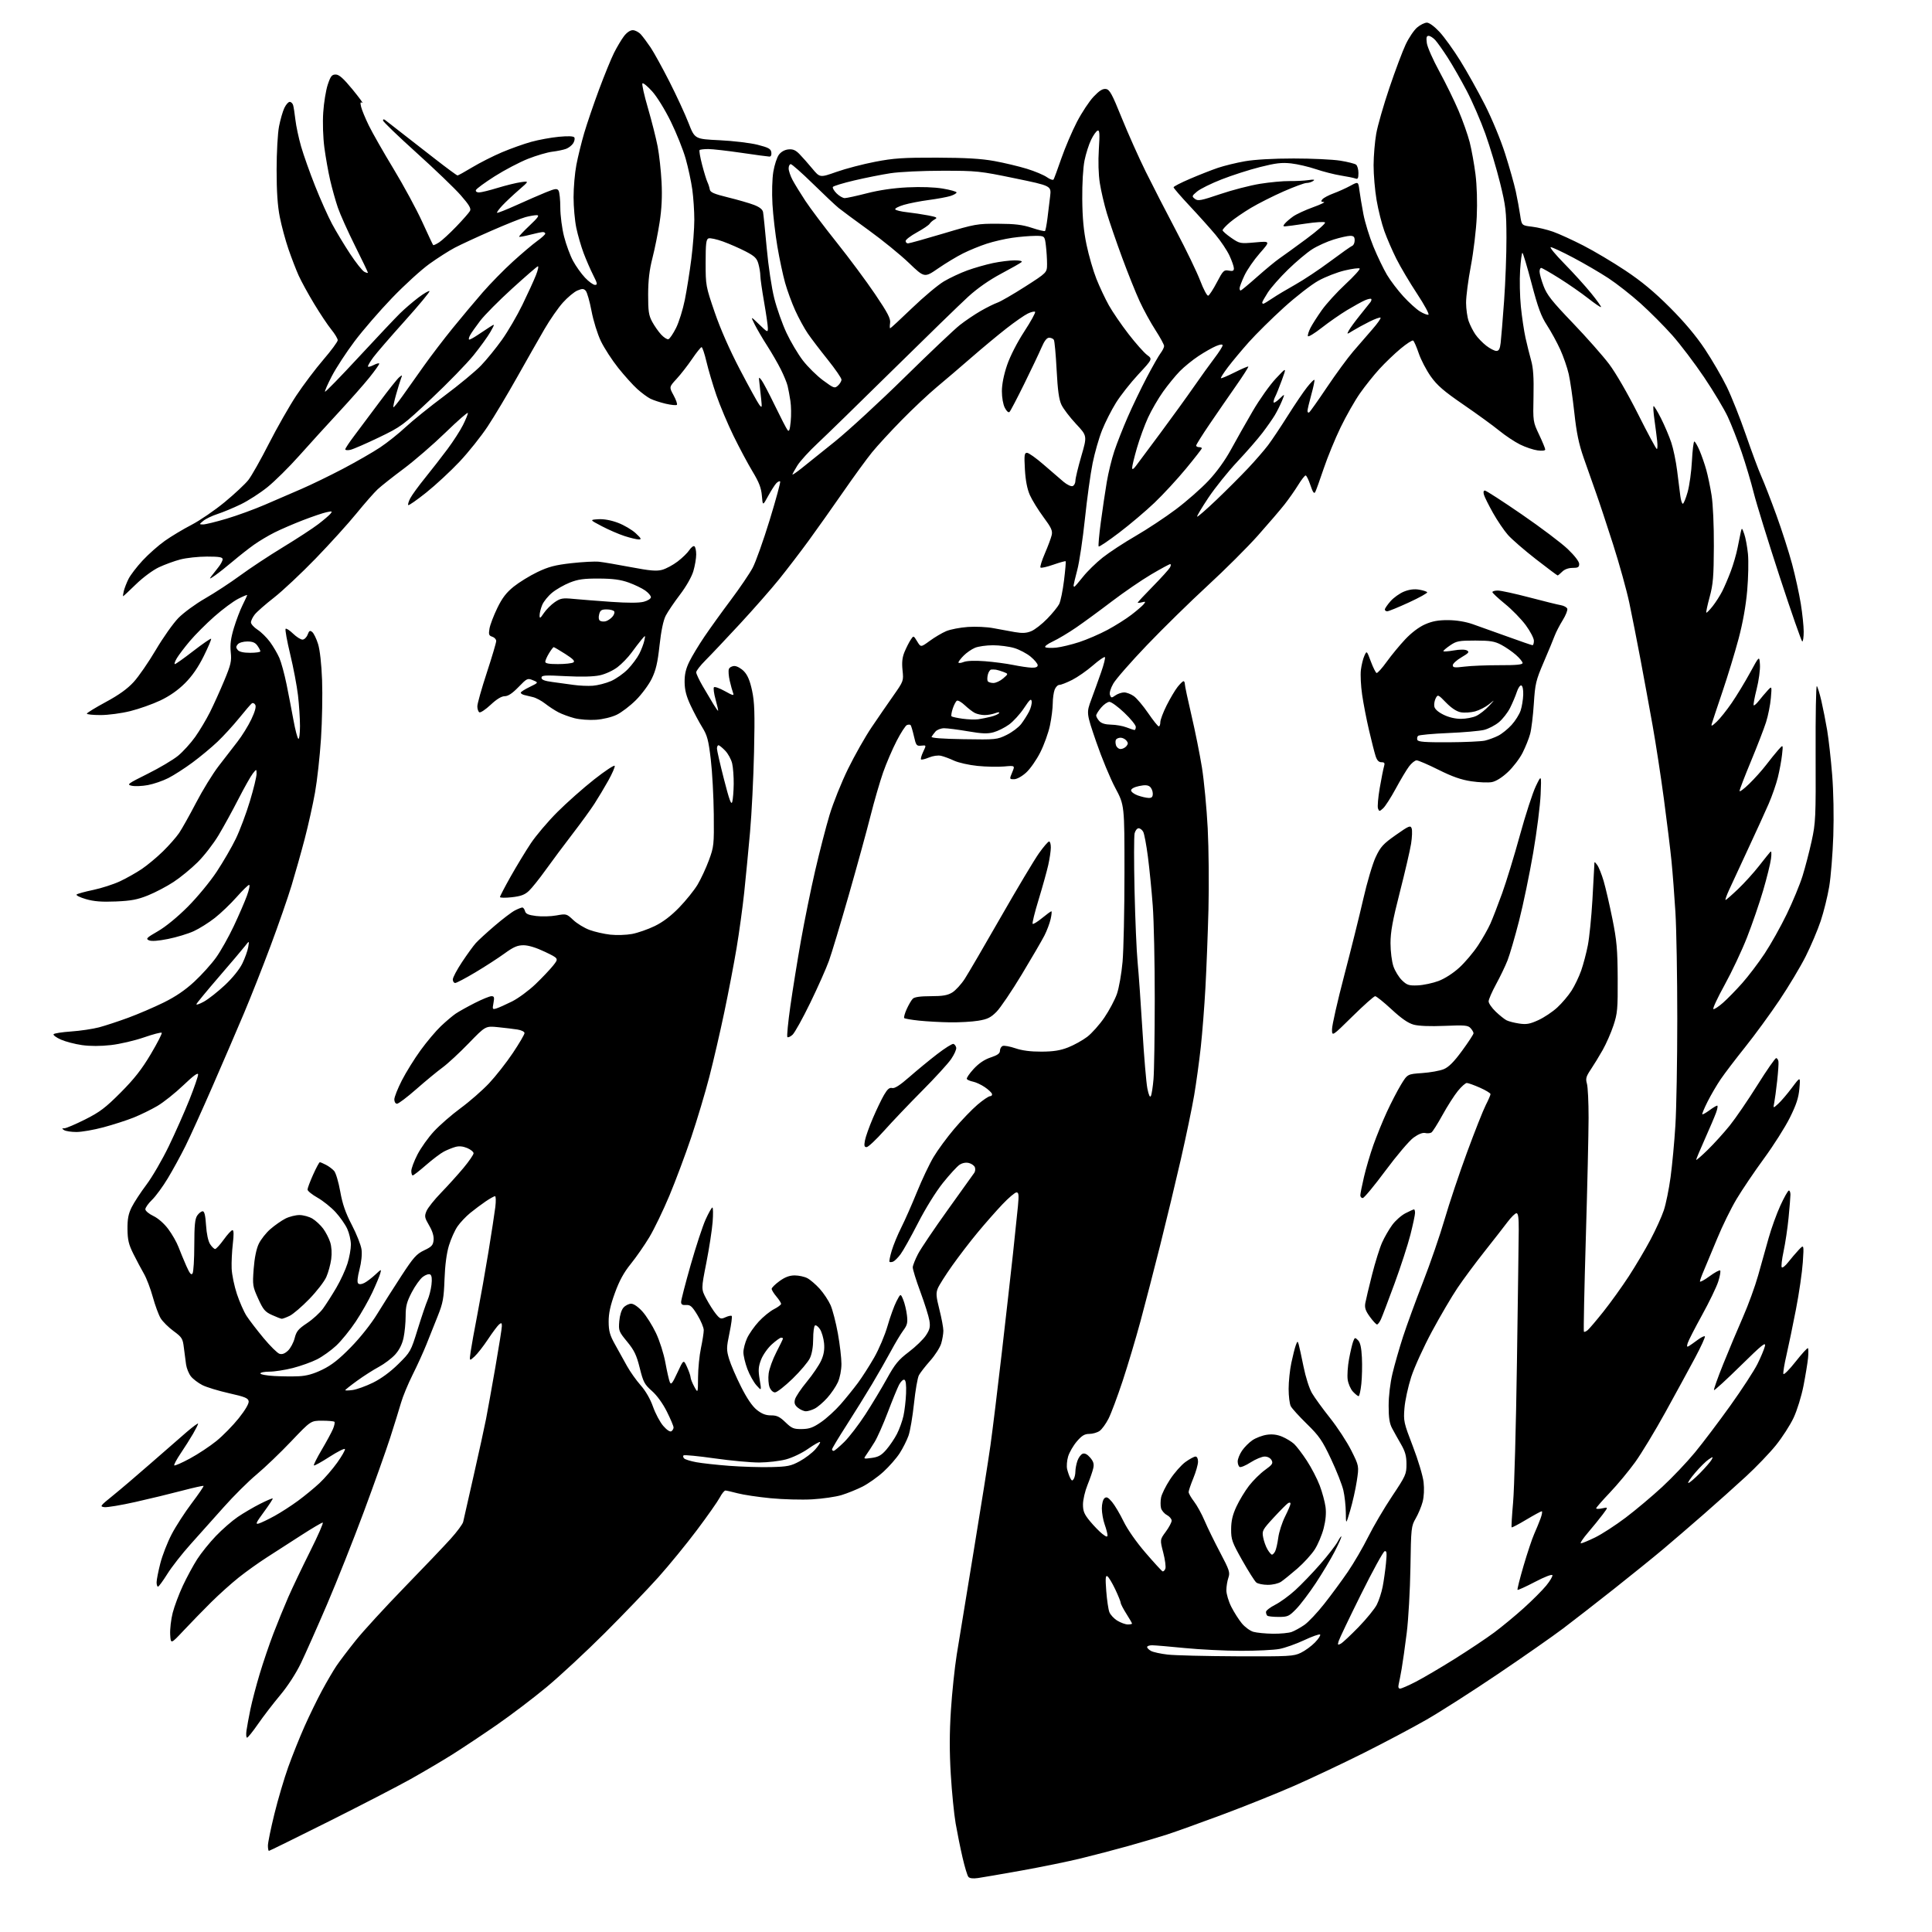 <?xml version="1.0" encoding="UTF-8" standalone="no"?>
<svg 
  version="1.1" 
  xmlns="http://www.w3.org/2000/svg" 
  xmlns:xlink="http://www.w3.org/1999/xlink" 
  xmlns:svg="http://www.w3.org/2000/svg"
  xmlns:rdf="http://www.w3.org/1999/02/22-rdf-syntax-ns#"
  xmlns:cc="http://creativecommons.org/ns#"
  xmlns:dc="http://purl.org/dc/elements/1.1/"
  viewBox="0 0 1024 1024"
  width="1024"
  height="1024"
>
<style>svg {background-color: white; }</style>"
<path stroke="none" fill="black" fill-rule="evenodd" d="M518.37,995.40C515.64,995.79 513.89,995.56 513.24,994.74C512.69,994.06 511.30,989.45 510.16,984.50C509.01,979.55 507.38,971.46 506.52,966.52C505.66,961.57 504.50,949.87 503.94,940.52C503.21,928.55 503.23,918.46 504.00,906.50C504.60,897.15 505.99,883.88 507.09,877.00C508.18,870.12 512.20,845.60 516.01,822.50C519.82,799.40 523.85,773.98 524.97,766.00C526.08,758.02 528.79,735.98 530.97,717.00C533.16,698.02 535.82,674.40 536.90,664.50C537.97,654.60 539.15,643.24 539.53,639.25C540.08,633.29 539.95,632.00 538.76,632.00C537.97,632.00 534.64,634.81 531.37,638.25C528.10,641.69 522.19,648.40 518.24,653.16C514.28,657.92 508.19,665.86 504.69,670.81C501.19,675.75 497.76,681.16 497.07,682.82C496.01,685.39 496.14,687.10 497.91,694.12C499.06,698.66 500.00,703.71 500.00,705.32C500.00,706.94 499.48,709.99 498.85,712.10C498.22,714.21 495.59,718.31 493.01,721.22C490.43,724.12 487.74,727.59 487.03,728.92C486.33,730.25 485.16,737.00 484.43,743.92C483.70,750.84 482.39,758.51 481.52,760.96C480.65,763.41 478.56,767.57 476.87,770.20C475.19,772.82 471.31,777.26 468.26,780.05C465.21,782.84 460.19,786.39 457.11,787.95C454.02,789.50 449.02,791.52 446.00,792.43C442.98,793.35 436.00,794.36 430.50,794.68C425.00,795.00 415.07,794.73 408.44,794.09C401.81,793.45 393.94,792.27 390.94,791.47C387.95,790.68 385.04,790.02 384.48,790.01C383.91,790.01 382.56,791.69 381.48,793.75C380.39,795.81 374.94,803.58 369.36,811.00C363.79,818.42 354.59,829.67 348.92,836.00C343.25,842.33 330.49,855.62 320.55,865.55C310.61,875.47 296.70,888.39 289.64,894.25C282.58,900.11 270.66,909.15 263.15,914.34C255.64,919.53 245.09,926.55 239.71,929.94C234.32,933.32 224.42,939.16 217.71,942.92C210.99,946.68 191.45,956.78 174.29,965.38C157.12,973.97 142.83,981.00 142.54,981.00C142.24,981.00 142.00,979.74 142.00,978.20C142.00,976.66 143.54,969.12 145.43,961.45C147.31,953.78 150.63,942.55 152.80,936.50C154.97,930.45 158.85,920.77 161.42,915.00C163.99,909.23 168.16,900.67 170.68,896.00C173.20,891.33 176.63,885.48 178.29,883.00C179.96,880.52 184.56,874.45 188.52,869.50C192.48,864.55 204.03,851.95 214.18,841.50C224.34,831.05 235.43,819.41 238.83,815.64C242.23,811.87 245.23,807.82 245.49,806.64C245.75,805.46 248.26,794.38 251.07,782.00C253.88,769.62 256.83,756.12 257.63,752.00C258.43,747.88 260.64,735.59 262.54,724.71C264.44,713.82 266.00,703.98 266.00,702.84C266.00,701.11 265.75,700.97 264.52,701.98C263.71,702.66 261.06,706.20 258.64,709.85C256.22,713.51 253.00,717.62 251.49,719.00C248.74,721.50 248.74,721.50 249.44,716.50C249.83,713.75 251.45,704.75 253.05,696.50C254.64,688.25 257.27,673.40 258.89,663.50C260.50,653.60 262.14,642.91 262.53,639.75C262.91,636.59 262.84,634.00 262.37,634.00C261.89,634.01 259.67,635.24 257.44,636.75C255.21,638.26 251.52,641.02 249.24,642.88C246.96,644.74 243.92,647.95 242.49,650.02C241.06,652.08 239.02,656.64 237.95,660.14C236.70,664.25 235.87,670.58 235.60,678.07C235.23,688.16 234.78,690.64 232.00,697.57C230.26,701.93 227.55,708.71 225.99,712.63C224.42,716.55 221.15,723.75 218.70,728.63C216.26,733.51 213.49,740.20 212.55,743.50C211.60,746.80 209.02,755.12 206.81,762.00C204.59,768.88 198.30,786.56 192.83,801.30C187.35,816.04 178.59,838.09 173.36,850.30C168.12,862.51 161.88,876.55 159.50,881.50C156.90,886.91 152.51,893.69 148.48,898.50C144.80,902.90 139.53,909.76 136.77,913.75C134.01,917.74 131.38,921.00 130.94,921.00C130.49,921.00 130.36,919.31 130.64,917.25C130.93,915.19 131.86,910.12 132.71,906.00C133.56,901.88 135.77,893.44 137.63,887.25C139.49,881.07 142.77,871.39 144.94,865.75C147.10,860.11 150.64,851.44 152.81,846.48C154.98,841.52 160.19,830.61 164.38,822.23C168.58,813.85 171.58,807.00 171.04,807.00C170.51,807.00 165.44,809.99 159.78,813.64C154.13,817.29 145.91,822.58 141.53,825.39C137.14,828.20 130.39,833.02 126.53,836.11C122.66,839.19 116.12,845.06 112.00,849.14C107.88,853.23 101.35,859.93 97.50,864.03C90.50,871.50 90.50,871.50 90.20,866.33C90.04,863.49 90.64,858.32 91.53,854.83C92.43,851.35 94.85,844.88 96.92,840.45C98.99,836.02 102.39,829.74 104.47,826.48C106.55,823.22 111.01,817.68 114.38,814.16C117.75,810.64 122.97,806.08 126.00,804.02C129.03,801.96 134.36,798.83 137.85,797.07C141.34,795.31 144.36,794.02 144.54,794.21C144.73,794.40 142.64,797.62 139.88,801.36C135.61,807.18 135.22,808.07 137.19,807.48C138.46,807.10 142.23,805.29 145.57,803.45C148.91,801.61 154.51,797.99 158.01,795.41C161.51,792.83 166.60,788.65 169.32,786.11C172.03,783.58 176.26,778.69 178.71,775.25C181.16,771.82 183.02,768.58 182.83,768.05C182.65,767.52 178.98,769.36 174.67,772.13C170.37,774.91 166.64,776.97 166.37,776.71C166.11,776.45 167.98,772.71 170.52,768.41C173.06,764.11 175.75,759.14 176.49,757.38C177.23,755.61 177.57,753.90 177.25,753.58C176.93,753.26 173.98,753.00 170.71,753.00C164.74,753.00 164.74,753.00 154.31,763.96C148.58,769.99 140.33,777.89 135.99,781.51C131.65,785.13 123.82,792.91 118.59,798.80C113.37,804.68 105.45,813.55 100.99,818.50C96.54,823.45 91.00,830.52 88.70,834.21C86.39,837.90 84.16,840.94 83.75,840.96C83.34,840.98 83.00,839.95 83.00,838.66C83.00,837.37 83.89,832.86 84.97,828.62C86.05,824.39 88.75,817.46 90.97,813.21C93.18,808.97 97.98,801.55 101.63,796.72C105.28,791.88 108.09,787.77 107.88,787.56C107.67,787.36 102.55,788.50 96.50,790.09C90.45,791.69 79.34,794.38 71.80,796.07C64.27,797.76 56.87,799.00 55.37,798.82C52.78,798.52 53.02,798.18 59.81,792.71C63.76,789.52 72.75,781.87 79.77,775.71C86.80,769.54 95.35,762.09 98.77,759.15C102.20,756.21 105.00,754.14 105.00,754.56C105.00,754.98 103.80,757.39 102.34,759.91C100.87,762.44 97.91,767.12 95.75,770.33C93.59,773.53 92.06,776.40 92.36,776.69C92.65,776.99 96.39,775.35 100.66,773.04C104.93,770.74 111.25,766.56 114.70,763.76C118.16,760.96 123.48,755.52 126.54,751.69C129.97,747.39 131.99,743.94 131.80,742.71C131.55,741.04 129.82,740.33 121.38,738.44C115.82,737.19 109.45,735.25 107.23,734.12C105.01,732.98 102.28,730.90 101.18,729.50C100.07,728.09 98.92,725.27 98.62,723.22C98.33,721.17 97.80,717.15 97.45,714.27C96.87,709.44 96.44,708.76 91.96,705.47C89.29,703.51 86.23,700.47 85.15,698.70C84.08,696.94 82.22,691.90 81.01,687.50C79.80,683.10 77.69,677.54 76.31,675.15C74.93,672.76 72.42,668.04 70.73,664.65C68.21,659.62 67.64,657.22 67.57,651.50C67.52,646.14 68.03,643.42 69.76,639.91C71.01,637.39 74.54,631.99 77.61,627.91C80.68,623.83 86.02,614.65 89.47,607.50C92.92,600.35 97.83,589.28 100.38,582.90C102.92,576.52 105.00,570.50 105.00,569.52C105.00,568.29 102.56,570.07 97.16,575.23C92.85,579.35 86.64,584.29 83.36,586.21C80.08,588.13 74.43,590.89 70.79,592.35C67.16,593.80 59.98,596.11 54.84,597.49C49.70,598.87 43.25,599.99 40.50,599.98C37.75,599.98 34.83,599.53 34.00,599.00C32.70,598.16 32.72,598.03 34.15,598.02C35.05,598.01 39.97,595.91 45.07,593.36C52.85,589.46 55.89,587.17 63.92,579.11C71.11,571.89 75.10,566.82 79.90,558.74C83.42,552.81 86.04,547.70 85.71,547.38C85.39,547.05 81.13,548.17 76.24,549.86C71.36,551.55 63.51,553.38 58.80,553.91C53.31,554.53 47.81,554.54 43.48,553.93C39.76,553.40 34.72,552.09 32.28,551.01C29.85,549.93 28.10,548.65 28.39,548.17C28.69,547.69 32.89,547.03 37.72,546.70C42.55,546.37 49.20,545.38 52.50,544.51C55.80,543.63 62.77,541.34 68.00,539.41C73.22,537.49 81.64,533.87 86.71,531.38C93.05,528.26 98.12,524.81 103.01,520.29C106.91,516.68 112.10,510.91 114.56,507.47C117.01,504.04 121.21,496.56 123.90,490.86C126.59,485.16 129.73,477.91 130.88,474.75C132.03,471.59 132.56,469.00 132.05,469.00C131.54,469.00 128.56,471.91 125.41,475.47C122.26,479.03 117.08,484.00 113.88,486.51C110.68,489.03 105.64,492.19 102.67,493.55C99.70,494.91 93.61,496.76 89.12,497.66C83.78,498.73 80.27,498.98 78.93,498.38C77.14,497.58 77.71,497.01 83.70,493.56C87.79,491.21 94.11,486.03 99.55,480.57C104.58,475.53 111.38,467.28 114.87,462.00C118.32,456.77 122.89,448.90 125.01,444.50C127.14,440.10 130.48,431.19 132.44,424.69C134.40,418.20 135.99,411.67 135.98,410.19C135.96,407.50 135.96,407.50 133.98,410.00C132.89,411.38 129.47,417.45 126.37,423.50C123.28,429.55 118.54,438.18 115.84,442.69C113.15,447.19 108.16,453.63 104.75,457.00C101.35,460.38 95.63,465.07 92.03,467.43C88.44,469.80 82.35,473.00 78.50,474.55C72.88,476.82 69.50,477.46 61.38,477.80C53.85,478.11 49.78,477.79 45.50,476.54C42.33,475.62 40.13,474.52 40.62,474.10C41.10,473.68 45.07,472.59 49.43,471.68C53.80,470.76 60.15,468.71 63.56,467.12C66.96,465.53 72.16,462.60 75.12,460.61C78.07,458.62 83.13,454.41 86.36,451.25C89.59,448.09 93.45,443.70 94.94,441.50C96.43,439.30 100.47,432.10 103.91,425.50C107.34,418.90 112.71,410.17 115.83,406.10C118.95,402.03 123.47,396.18 125.87,393.10C128.27,390.02 131.57,384.71 133.19,381.29C135.12,377.24 135.86,374.57 135.31,373.59C134.85,372.76 134.03,372.41 133.48,372.80C132.94,373.18 129.93,376.67 126.80,380.55C123.66,384.43 118.49,390.08 115.30,393.12C112.11,396.15 106.12,401.13 101.99,404.18C97.86,407.23 92.10,410.93 89.19,412.40C86.28,413.88 81.41,415.55 78.38,416.11C75.34,416.67 71.51,416.83 69.85,416.47C67.05,415.85 67.61,415.43 78.22,410.15C84.48,407.04 91.75,402.73 94.39,400.56C97.02,398.39 101.10,393.89 103.47,390.56C105.83,387.23 109.36,381.31 111.31,377.42C113.26,373.52 116.66,366.01 118.86,360.71C122.38,352.25 122.80,350.44 122.30,345.65C121.89,341.63 122.32,338.29 123.96,332.85C125.18,328.81 127.26,323.33 128.59,320.67C129.92,318.01 131.00,315.64 131.00,315.40C131.00,315.16 128.86,316.05 126.25,317.38C123.64,318.71 117.96,322.93 113.63,326.75C109.30,330.57 103.45,336.43 100.63,339.77C97.81,343.11 94.69,347.23 93.69,348.92C92.70,350.61 92.25,351.99 92.69,351.99C93.14,351.98 97.54,348.86 102.47,345.04C107.41,341.23 111.64,338.31 111.89,338.55C112.13,338.80 110.38,342.93 107.99,347.75C105.05,353.69 101.86,358.30 98.06,362.10C94.36,365.80 89.91,368.92 84.98,371.26C80.86,373.21 73.70,375.75 69.06,376.90C64.36,378.07 57.38,379.00 53.31,379.00C49.29,379.00 46.01,378.66 46.03,378.25C46.04,377.84 50.56,375.07 56.07,372.09C63.02,368.34 67.55,365.09 70.86,361.46C73.49,358.59 78.76,350.95 82.57,344.49C86.38,338.03 91.75,330.43 94.50,327.60C97.26,324.77 103.64,320.09 108.72,317.18C113.79,314.27 122.11,308.82 127.22,305.07C132.32,301.31 142.57,294.54 150.00,290.02C157.43,285.50 165.84,280.01 168.69,277.82C171.54,275.64 174.46,273.15 175.17,272.29C176.31,270.92 176.06,270.83 172.99,271.50C171.07,271.92 165.46,273.83 160.51,275.74C155.56,277.65 148.81,280.57 145.51,282.22C142.20,283.88 137.28,286.81 134.57,288.75C131.85,290.68 126.90,294.57 123.57,297.39C120.23,300.22 115.92,303.63 114.00,304.98C111.13,306.98 110.77,307.07 111.98,305.46C112.79,304.38 114.48,302.23 115.73,300.67C116.98,299.12 118.00,297.21 118.00,296.42C118.00,295.31 116.21,295.00 109.71,295.00C105.15,295.00 98.82,295.68 95.63,296.51C92.45,297.34 87.30,299.22 84.18,300.69C80.96,302.22 75.73,306.10 72.05,309.69C68.49,313.16 65.44,316.00 65.27,316.00C65.10,316.00 65.26,314.76 65.62,313.25C65.99,311.74 67.11,308.85 68.12,306.83C69.13,304.81 72.48,300.44 75.56,297.11C78.64,293.78 83.93,289.10 87.33,286.69C90.72,284.28 97.11,280.45 101.52,278.17C105.93,275.88 113.83,270.48 119.07,266.15C124.32,261.82 129.98,256.53 131.65,254.39C133.33,252.25 138.22,243.59 142.52,235.14C146.83,226.69 153.37,215.21 157.06,209.64C160.76,204.06 167.20,195.51 171.39,190.64C175.57,185.77 179.00,181.12 179.00,180.31C179.00,179.50 177.47,176.96 175.61,174.67C173.74,172.38 169.65,166.24 166.51,161.04C163.36,155.84 159.67,149.09 158.29,146.04C156.92,142.99 154.49,136.69 152.89,132.04C151.29,127.39 149.23,119.74 148.30,115.04C147.12,109.09 146.61,101.49 146.61,90.00C146.62,80.79 147.18,70.63 147.89,67.00C148.59,63.42 149.85,59.04 150.70,57.25C151.54,55.46 152.82,54.00 153.55,54.00C154.27,54.00 155.09,54.79 155.37,55.75C155.65,56.71 156.19,60.20 156.57,63.50C156.94,66.80 158.31,73.17 159.59,77.65C160.88,82.13 164.23,91.58 167.04,98.65C169.85,105.72 173.88,114.74 176.00,118.69C178.12,122.65 182.39,129.73 185.49,134.44C188.59,139.15 192.00,143.46 193.06,144.03C194.13,144.60 195.00,144.82 195.00,144.52C195.00,144.22 191.91,137.79 188.14,130.24C184.37,122.68 180.29,113.60 179.08,110.06C177.87,106.53 176.04,100.00 175.01,95.56C173.98,91.13 172.60,83.32 171.92,78.21C171.21,72.79 170.96,65.02 171.32,59.59C171.65,54.46 172.73,47.85 173.71,44.88C175.22,40.35 175.88,39.50 177.92,39.50C179.72,39.50 181.98,41.50 186.84,47.41C190.41,51.77 192.75,54.96 192.02,54.51C191.00,53.88 190.86,54.35 191.39,56.60C191.76,58.20 193.60,62.65 195.47,66.50C197.35,70.35 203.25,80.70 208.58,89.50C213.91,98.30 220.74,110.90 223.75,117.50C226.76,124.10 229.38,129.67 229.58,129.89C229.78,130.10 231.19,129.46 232.72,128.47C234.25,127.48 238.35,123.71 241.84,120.08C245.33,116.46 248.59,112.74 249.09,111.82C249.80,110.51 248.71,108.65 244.25,103.54C241.09,99.92 230.51,89.76 220.75,80.96C210.99,72.16 203.00,64.47 203.00,63.86C203.00,63.13 203.43,63.08 204.25,63.71C204.94,64.24 208.65,67.13 212.50,70.14C216.35,73.15 224.53,79.52 230.68,84.30C236.82,89.09 242.14,93.00 242.50,93.00C242.85,93.00 246.37,91.05 250.32,88.67C254.27,86.29 261.32,82.72 266.00,80.73C270.68,78.75 277.71,76.24 281.63,75.16C285.55,74.08 292.14,72.88 296.26,72.49C301.21,72.03 303.97,72.15 304.41,72.85C304.77,73.44 304.50,74.82 303.81,75.93C303.12,77.04 301.42,78.37 300.03,78.89C298.64,79.41 295.36,80.09 292.75,80.40C290.13,80.71 284.33,82.41 279.85,84.18C275.38,85.95 267.42,90.12 262.18,93.45C256.94,96.78 252.47,100.06 252.24,100.75C252.00,101.47 252.69,102.00 253.87,102.00C254.98,102.00 259.41,100.92 263.70,99.60C267.99,98.29 273.52,96.92 276.00,96.57C280.50,95.92 280.50,95.92 275.00,100.69C271.98,103.31 268.04,107.01 266.26,108.91C264.48,110.81 263.22,112.55 263.44,112.78C263.67,113.01 268.28,111.19 273.68,108.75C279.08,106.30 286.12,103.24 289.31,101.94C294.29,99.92 295.26,99.79 296.05,101.04C296.55,101.84 296.98,105.92 296.98,110.09C296.99,114.33 297.87,121.10 298.98,125.41C300.07,129.67 302.20,135.46 303.73,138.28C305.25,141.10 308.12,145.12 310.10,147.20C312.07,149.29 314.44,151.00 315.36,151.00C316.80,151.00 316.66,150.27 314.39,145.79C312.94,142.92 310.66,137.68 309.33,134.15C308.00,130.62 306.26,124.61 305.46,120.80C304.66,116.99 304.00,109.66 304.00,104.52C304.00,99.38 304.67,91.65 305.50,87.34C306.32,83.03 308.19,75.45 309.64,70.50C311.10,65.55 314.63,55.20 317.49,47.50C320.36,39.80 323.94,31.02 325.46,28.00C326.98,24.98 329.32,21.04 330.66,19.25C332.16,17.25 333.98,16.00 335.38,16.00C336.63,16.00 338.56,17.01 339.68,18.25C340.79,19.49 343.10,22.59 344.82,25.14C346.54,27.69 351.01,35.81 354.77,43.18C358.52,50.56 363.09,60.44 364.92,65.15C368.25,73.70 368.25,73.70 381.37,74.32C388.59,74.67 397.65,75.75 401.50,76.72C407.35,78.21 408.55,78.87 408.82,80.75C409.01,82.11 408.62,83.00 407.82,83.00C407.09,82.99 400.43,82.09 393.00,81.00C385.57,79.91 377.66,79.01 375.42,79.00C373.17,79.00 371.09,79.24 370.79,79.54C370.49,79.84 371.09,83.33 372.12,87.29C373.15,91.26 374.42,95.40 374.94,96.50C375.47,97.60 376.03,99.36 376.20,100.41C376.44,101.94 378.41,102.79 385.86,104.62C391.00,105.88 397.20,107.67 399.62,108.60C402.57,109.73 404.16,110.98 404.43,112.39C404.65,113.55 405.53,122.15 406.38,131.50C407.26,141.22 408.99,152.66 410.40,158.21C411.75,163.54 414.66,171.75 416.86,176.43C419.05,181.12 422.97,187.71 425.56,191.08C428.16,194.45 432.98,199.20 436.28,201.63C441.97,205.82 442.39,205.96 444.14,204.37C445.16,203.45 446.00,202.02 446.00,201.21C446.00,200.39 442.71,195.63 438.70,190.61C434.68,185.60 429.92,179.35 428.12,176.71C426.32,174.08 423.35,168.64 421.52,164.62C419.69,160.60 417.26,153.98 416.12,149.90C414.98,145.83 413.14,137.22 412.04,130.76C410.94,124.30 409.76,114.17 409.42,108.26C409.06,102.03 409.26,94.77 409.88,91.01C410.48,87.44 411.81,83.39 412.83,82.01C413.99,80.45 415.89,79.38 417.86,79.19C420.27,78.95 421.68,79.55 423.76,81.69C425.27,83.23 428.32,86.68 430.53,89.35C434.57,94.21 434.57,94.21 443.40,91.09C448.25,89.38 457.46,86.97 463.86,85.74C473.72,83.84 478.71,83.51 496.50,83.56C511.83,83.61 520.06,84.09 527.00,85.35C532.23,86.30 539.97,88.15 544.22,89.45C548.46,90.75 553.27,92.77 554.90,93.93C556.53,95.09 558.12,95.62 558.43,95.11C558.74,94.60 560.61,89.53 562.58,83.84C564.56,78.15 568.27,69.47 570.83,64.54C573.40,59.61 577.37,53.61 579.66,51.21C582.68,48.03 584.45,46.93 586.15,47.17C588.14,47.45 589.37,49.70 594.54,62.50C597.88,70.75 603.61,83.58 607.27,91.00C610.94,98.42 618.23,112.60 623.46,122.50C628.70,132.40 634.40,144.23 636.14,148.78C637.87,153.34 639.78,156.91 640.38,156.71C640.98,156.51 643.05,153.32 644.98,149.63C648.23,143.42 648.71,142.95 651.25,143.43C653.39,143.83 654.00,143.57 653.99,142.22C653.98,141.28 652.93,138.25 651.65,135.49C650.37,132.74 647.07,127.79 644.31,124.49C641.56,121.20 635.42,114.34 630.66,109.26C625.90,104.19 622.01,99.69 622.02,99.26C622.02,98.84 625.96,96.81 630.77,94.76C635.57,92.70 642.20,90.09 645.50,88.97C648.80,87.85 655.27,86.27 659.88,85.46C665.09,84.56 674.87,84.00 685.69,84.00C695.27,84.00 706.35,84.52 710.31,85.15C714.26,85.78 718.06,86.74 718.75,87.27C719.44,87.81 720.00,89.81 720.00,91.73C720.00,94.47 719.67,95.09 718.45,94.62C717.59,94.29 714.09,93.57 710.67,93.03C707.25,92.48 701.31,90.97 697.47,89.67C693.64,88.37 687.73,86.99 684.34,86.61C679.38,86.06 676.16,86.43 667.84,88.54C662.15,89.97 653.00,92.91 647.50,95.07C642.00,97.22 636.15,100.11 634.50,101.49C631.66,103.86 631.60,104.07 633.32,105.40C634.92,106.65 636.50,106.35 646.71,102.89C653.07,100.73 662.58,98.27 667.83,97.42C673.07,96.58 680.10,95.92 683.43,95.97C686.77,96.01 691.30,95.78 693.50,95.46C696.45,95.03 697.11,95.15 696.00,95.92C695.17,96.50 693.59,96.98 692.47,96.98C691.36,96.99 685.87,99.01 680.28,101.47C674.69,103.93 666.90,107.87 662.96,110.22C659.02,112.58 654.04,116.00 651.90,117.83C649.75,119.66 648.00,121.55 648.00,122.03C648.00,122.51 650.06,124.32 652.57,126.05C657.07,129.14 657.28,129.18 665.26,128.48C673.38,127.76 673.38,127.76 667.73,134.20C664.62,137.74 660.94,143.08 659.55,146.07C658.16,149.05 657.02,152.06 657.01,152.75C657.00,153.44 657.25,154.00 657.55,154.00C657.85,154.00 661.79,150.73 666.30,146.73C670.81,142.73 676.08,138.38 678.00,137.06C679.92,135.75 686.36,131.08 692.30,126.69C698.25,122.30 702.74,118.34 702.29,117.89C701.84,117.44 697.21,117.73 691.99,118.52C686.77,119.31 681.88,119.97 681.13,119.98C680.00,120.00 679.99,119.72 681.04,118.45C681.74,117.60 683.70,115.93 685.38,114.73C687.06,113.54 691.82,111.33 695.97,109.83C700.11,108.34 702.66,107.09 701.63,107.06C700.16,107.01 700.00,106.71 700.89,105.63C701.52,104.88 704.16,103.47 706.76,102.51C709.37,101.55 713.39,99.73 715.70,98.48C719.91,96.19 719.91,96.19 720.51,100.85C720.84,103.41 721.80,109.10 722.63,113.50C723.47,117.90 725.87,125.67 727.96,130.76C730.06,135.86 733.28,142.56 735.13,145.67C736.99,148.78 740.90,153.93 743.83,157.12C746.75,160.32 750.69,163.88 752.58,165.05C754.46,166.21 756.49,167.00 757.09,166.80C757.68,166.61 754.98,161.60 751.08,155.69C747.18,149.77 742.25,141.46 740.12,137.21C737.99,132.97 735.12,126.35 733.74,122.50C732.36,118.65 730.50,111.26 729.62,106.07C728.73,100.89 728.02,92.56 728.03,87.57C728.05,82.58 728.69,75.04 729.44,70.81C730.19,66.59 733.32,55.68 736.40,46.59C739.47,37.49 743.36,27.13 745.04,23.57C746.72,20.01 749.46,15.95 751.13,14.55C752.79,13.15 755.11,12.00 756.28,12.00C757.53,12.00 760.26,14.00 762.95,16.89C765.45,19.57 770.40,26.44 773.94,32.14C777.49,37.84 783.36,48.35 787.00,55.50C790.77,62.92 795.40,74.08 797.76,81.50C800.04,88.65 802.58,97.65 803.41,101.50C804.23,105.35 805.27,110.97 805.71,114.00C806.52,119.50 806.52,119.50 812.01,120.15C815.03,120.51 820.06,121.71 823.19,122.83C826.32,123.94 833.52,127.23 839.19,130.14C844.86,133.04 854.90,139.01 861.50,143.41C870.07,149.11 876.80,154.70 885.05,162.95C892.73,170.63 898.94,178.02 903.59,185.00C907.44,190.78 912.67,199.78 915.22,205.00C917.76,210.22 922.33,221.70 925.36,230.50C928.39,239.30 932.07,249.20 933.55,252.50C935.03,255.80 938.61,265.02 941.51,273.00C944.41,280.98 948.17,292.68 949.86,299.00C951.55,305.32 953.62,314.77 954.46,320.00C955.30,325.23 955.99,331.86 956.00,334.75C956.00,337.64 955.66,340.00 955.25,340.00C954.84,340.00 949.46,324.59 943.29,305.75C937.13,286.91 930.93,266.86 929.51,261.19C928.09,255.51 925.20,245.81 923.09,239.63C920.97,233.45 917.68,225.04 915.78,220.95C913.88,216.85 908.24,207.43 903.24,200.00C898.24,192.57 890.63,182.54 886.33,177.69C882.02,172.84 874.45,165.24 869.50,160.79C864.55,156.34 856.90,150.34 852.50,147.45C848.10,144.56 839.74,139.68 833.91,136.60C828.09,133.52 822.70,131.00 821.93,131.00C821.17,131.00 824.41,134.94 829.14,139.75C833.87,144.56 840.26,151.62 843.35,155.43C846.45,159.24 848.79,162.54 848.57,162.76C848.35,162.98 845.27,160.89 841.73,158.11C838.19,155.33 831.34,150.56 826.50,147.53C821.66,144.49 817.31,142.00 816.85,142.00C816.38,142.00 816.00,142.88 816.00,143.96C816.00,145.04 816.95,148.47 818.12,151.58C819.87,156.26 822.55,159.66 833.53,171.10C840.84,178.72 849.54,188.57 852.87,192.98C856.40,197.67 862.78,208.70 868.21,219.50C873.32,229.67 877.79,237.99 878.15,238.00C878.52,238.00 878.60,236.09 878.34,233.75C878.08,231.41 877.44,226.40 876.91,222.61C876.37,218.83 876.15,215.52 876.41,215.26C876.66,215.00 878.45,217.93 880.38,221.76C882.31,225.59 884.76,231.37 885.83,234.61C886.91,237.85 888.30,244.55 888.92,249.50C889.55,254.45 890.30,260.41 890.59,262.75C890.88,265.09 891.49,267.00 891.93,267.00C892.37,267.00 893.52,264.19 894.49,260.76C895.45,257.32 896.48,249.90 896.76,244.26C897.05,238.62 897.62,234.00 898.02,234.00C898.42,234.00 899.67,236.14 900.79,238.75C901.90,241.36 903.51,245.97 904.35,249.00C905.20,252.03 906.47,258.10 907.17,262.50C907.92,267.17 908.43,278.41 908.38,289.50C908.31,305.65 907.98,309.69 906.15,316.42C904.97,320.77 904.17,324.50 904.38,324.71C904.59,324.92 906.10,323.38 907.75,321.30C909.39,319.21 911.68,315.63 912.84,313.34C914.00,311.05 916.04,306.28 917.37,302.74C918.70,299.20 920.31,293.65 920.94,290.40C921.56,287.16 922.34,283.38 922.65,282.00C923.21,279.59 923.28,279.63 924.49,283.05C925.19,285.00 926.07,289.73 926.45,293.55C926.83,297.37 926.65,306.12 926.05,313.00C925.35,321.06 923.73,330.11 921.50,338.50C919.60,345.65 915.76,358.25 912.97,366.50C910.18,374.75 907.63,382.40 907.31,383.50C906.82,385.14 907.28,384.97 909.87,382.55C911.61,380.93 915.20,376.43 917.86,372.55C920.52,368.67 924.90,361.45 927.60,356.50C932.50,347.50 932.50,347.50 932.81,352.31C932.98,354.95 932.19,360.76 931.06,365.23C929.93,369.69 929.23,373.56 929.49,373.82C929.76,374.09 930.99,373.01 932.24,371.42C933.48,369.84 935.55,367.41 936.82,366.02C939.15,363.50 939.15,363.50 938.59,370.00C938.29,373.57 937.14,379.33 936.04,382.78C934.94,386.24 931.33,395.58 928.02,403.54C924.71,411.50 922.00,418.55 922.00,419.22C922.00,419.88 924.30,418.19 927.10,415.46C929.91,412.73 933.93,408.25 936.03,405.50C938.13,402.75 941.04,399.15 942.49,397.50C945.13,394.50 945.13,394.50 944.52,400.00C944.19,403.02 943.19,408.43 942.31,412.00C941.43,415.57 939.24,421.88 937.45,426.00C935.66,430.12 930.73,440.93 926.50,450.00C922.28,459.07 917.74,468.86 916.42,471.75C915.10,474.64 914.28,477.00 914.59,477.00C914.90,477.00 917.86,474.41 921.18,471.25C924.50,468.09 929.50,462.57 932.29,459.00C935.08,455.43 937.79,452.05 938.31,451.50C938.91,450.87 939.04,452.21 938.66,455.19C938.33,457.77 936.45,465.34 934.50,472.00C932.54,478.67 928.71,489.83 925.97,496.81C923.24,503.79 917.89,515.12 914.10,522.00C910.30,528.88 907.62,534.65 908.13,534.84C908.64,535.03 910.95,533.51 913.28,531.45C915.60,529.40 920.15,524.75 923.38,521.11C926.61,517.48 931.95,510.45 935.24,505.50C938.53,500.55 943.83,491.10 947.02,484.50C950.22,477.90 953.98,468.80 955.39,464.27C956.80,459.75 958.97,451.42 960.21,445.77C962.33,436.08 962.45,433.45 962.32,399.14C962.24,379.14 962.53,363.16 962.96,363.64C963.39,364.11 964.48,367.65 965.37,371.50C966.26,375.35 967.64,382.32 968.43,387.00C969.22,391.68 970.41,402.25 971.07,410.50C971.80,419.49 972.04,432.52 971.69,443.00C971.36,452.62 970.38,464.76 969.51,469.97C968.63,475.18 966.61,483.37 965.00,488.16C963.39,492.96 959.83,501.36 957.08,506.84C954.33,512.32 948.05,522.81 943.12,530.15C938.19,537.49 930.02,548.67 924.95,555.00C919.89,561.33 914.06,568.98 912.01,572.00C909.95,575.02 906.83,580.36 905.07,583.85C903.31,587.34 902.04,590.38 902.26,590.59C902.47,590.80 904.16,589.86 906.02,588.49C907.87,587.12 909.73,586.00 910.15,586.00C910.57,586.00 910.30,587.69 909.55,589.75C908.80,591.81 906.12,598.12 903.59,603.77C901.07,609.42 899.00,614.36 899.00,614.74C899.00,615.12 901.75,612.75 905.10,609.47C908.46,606.19 913.72,600.38 916.79,596.57C919.86,592.76 926.45,583.12 931.44,575.16C936.42,567.20 940.92,560.74 941.44,560.81C941.95,560.89 942.49,561.71 942.62,562.64C942.76,563.57 942.45,568.20 941.93,572.92C941.41,577.64 940.71,582.85 940.38,584.50C939.77,587.50 939.77,587.50 942.53,585.00C944.04,583.62 947.31,579.80 949.78,576.50C954.28,570.50 954.28,570.50 953.72,576.94C953.29,581.85 952.08,585.54 948.64,592.44C946.16,597.42 940.01,607.12 934.97,614.00C929.93,620.88 923.39,630.55 920.43,635.51C917.46,640.46 912.83,649.91 910.13,656.51C907.42,663.10 904.26,670.67 903.11,673.33C901.95,675.99 901.00,678.62 901.00,679.17C901.00,679.72 903.27,678.50 906.05,676.47C908.82,674.43 911.38,673.04 911.73,673.39C912.07,673.74 911.61,676.38 910.70,679.26C909.78,682.14 905.93,690.12 902.13,697.00C898.34,703.88 894.90,710.57 894.51,711.88C893.95,713.72 894.09,714.07 895.14,713.45C895.89,713.00 897.97,711.53 899.78,710.18C901.58,708.83 903.31,707.98 903.62,708.29C903.93,708.60 901.59,713.72 898.41,719.68C895.23,725.63 888.16,738.60 882.70,748.50C877.24,758.40 870.01,770.33 866.65,775.00C863.28,779.67 857.25,786.93 853.26,791.11C849.27,795.30 846.00,799.05 846.00,799.44C846.00,799.84 847.45,799.84 849.22,799.45C852.43,798.75 852.43,798.75 849.53,802.62C847.94,804.76 844.42,809.09 841.72,812.25C839.01,815.41 837.31,818.00 837.92,818.00C838.54,818.00 841.93,816.59 845.46,814.87C848.99,813.15 856.25,808.44 861.59,804.41C866.92,800.38 875.65,793.05 880.98,788.12C886.31,783.19 894.13,774.96 898.35,769.83C902.58,764.70 911.02,753.52 917.12,745.00C923.21,736.48 929.67,726.58 931.46,723.00C933.25,719.42 935.04,715.15 935.44,713.50C936.04,710.99 933.92,712.71 922.55,723.88C915.06,731.24 908.72,737.05 908.46,736.79C908.19,736.53 910.41,730.28 913.38,722.91C916.35,715.53 921.05,704.33 923.84,698.00C926.62,691.67 930.23,681.77 931.85,676.00C933.47,670.23 935.97,661.32 937.40,656.22C938.82,651.12 941.63,643.36 943.63,638.97C945.64,634.59 947.67,631.00 948.14,631.00C948.61,631.00 948.99,632.01 948.97,633.25C948.96,634.49 948.51,639.97 947.98,645.44C947.45,650.91 946.26,658.90 945.34,663.19C944.42,667.48 943.99,671.32 944.38,671.72C944.78,672.11 946.32,670.88 947.80,668.97C949.29,667.07 951.77,664.15 953.32,662.50C956.15,659.50 956.15,659.50 955.53,669.00C955.18,674.23 953.55,685.48 951.89,694.00C950.24,702.52 947.97,713.44 946.86,718.25C945.74,723.06 945.01,727.54 945.23,728.20C945.46,728.87 948.36,725.96 951.68,721.74C955.01,717.52 957.96,714.29 958.24,714.57C958.52,714.85 958.54,717.20 958.30,719.79C958.05,722.38 956.96,729.00 955.89,734.50C954.78,740.13 952.48,747.56 950.62,751.50C948.81,755.35 944.60,761.88 941.28,766.00C937.95,770.13 930.79,777.59 925.37,782.58C919.94,787.58 909.88,796.58 903.00,802.59C896.12,808.60 886.45,816.92 881.50,821.09C876.55,825.25 864.85,834.71 855.50,842.11C846.15,849.50 834.00,858.95 828.50,863.11C823.00,867.26 807.48,878.11 794.00,887.21C780.52,896.32 763.47,907.22 756.11,911.45C748.75,915.67 733.67,923.66 722.61,929.20C711.55,934.73 695.04,942.53 685.93,946.53C676.82,950.52 659.72,957.39 647.93,961.78C636.14,966.18 622.90,970.93 618.50,972.35C614.10,973.77 604.83,976.51 597.91,978.44C590.99,980.37 579.74,983.31 572.92,984.98C566.09,986.65 551.96,989.54 541.51,991.41C531.05,993.28 520.64,995.08 518.37,995.40zM742.08,895.00C742.79,895.00 746.55,893.36 750.44,891.35C754.32,889.34 763.58,883.90 771.00,879.26C778.42,874.61 787.88,868.30 792.00,865.23C796.12,862.16 803.18,856.33 807.67,852.27C812.17,848.21 817.49,842.89 819.50,840.43C821.51,837.98 822.99,835.48 822.80,834.89C822.59,834.26 818.72,835.74 813.58,838.43C808.71,840.98 804.54,842.88 804.32,842.65C804.09,842.43 805.54,836.67 807.53,829.87C809.52,823.07 812.06,815.48 813.17,813.00C814.28,810.52 815.80,806.81 816.55,804.75C817.30,802.69 817.57,801.00 817.16,801.00C816.75,801.00 813.07,803.00 808.98,805.44C804.90,807.89 801.39,809.73 801.20,809.53C801.00,809.33 801.35,803.40 801.97,796.34C802.60,789.28 803.52,755.83 804.01,722.00C804.51,688.17 804.93,656.56 804.96,651.75C804.99,645.38 804.66,643.01 803.75,643.03C803.06,643.05 800.92,645.15 799.00,647.71C797.08,650.27 791.56,657.34 786.74,663.43C781.92,669.52 775.49,678.19 772.46,682.70C769.42,687.21 763.35,697.56 758.96,705.70C754.58,713.84 749.63,724.69 747.97,729.82C746.32,734.95 744.70,742.37 744.39,746.32C743.83,753.18 744.03,754.07 748.83,766.55C751.62,773.79 754.16,782.26 754.53,785.56C754.94,789.19 754.74,793.28 754.02,796.01C753.37,798.48 751.73,802.42 750.37,804.77C747.98,808.89 747.88,809.78 747.56,830.77C747.37,842.72 746.49,858.35 745.59,865.50C744.69,872.65 743.49,881.20 742.91,884.50C742.34,887.80 741.62,891.51 741.32,892.75C740.98,894.20 741.24,895.00 742.08,895.00zM655.43,877.87C683.42,877.99 685.64,877.87 689.48,876.01C691.74,874.92 695.11,872.45 696.97,870.53C698.84,868.60 700.06,866.73 699.69,866.35C699.32,865.98 695.52,867.32 691.26,869.32C686.99,871.32 681.08,873.42 678.11,873.98C675.15,874.54 665.93,874.99 657.61,874.97C649.30,874.95 635.98,874.29 628.00,873.50C620.02,872.71 612.26,872.05 610.75,872.03C609.24,872.01 608.00,872.43 608.00,872.96C608.00,873.50 608.95,874.44 610.11,875.06C611.27,875.68 615.21,876.54 618.86,876.96C622.51,877.39 638.97,877.80 655.43,877.87zM710.66,871.18C711.67,870.63 715.92,866.65 720.11,862.34C724.29,858.03 728.63,852.70 729.74,850.50C730.86,848.30 732.25,844.02 732.84,841.00C733.43,837.98 734.21,832.41 734.59,828.62C735.14,823.02 735.01,821.83 733.88,822.19C733.12,822.43 727.48,832.72 721.35,845.06C715.22,857.40 709.89,868.55 709.51,869.84C708.90,871.88 709.04,872.05 710.66,871.18zM674.68,865.91C678.64,865.96 683.14,865.52 684.68,864.94C686.23,864.36 689.22,862.71 691.32,861.26C693.42,859.82 698.17,854.78 701.88,850.07C705.60,845.36 711.23,837.71 714.39,833.08C717.56,828.45 722.41,820.12 725.17,814.58C727.93,809.03 733.62,799.35 737.83,793.05C745.06,782.22 745.47,781.31 745.46,776.05C745.46,771.76 744.81,769.37 742.58,765.50C740.99,762.75 738.86,758.94 737.85,757.04C736.46,754.45 736.00,751.43 736.01,745.04C736.01,739.96 736.83,733.06 738.04,728.00C739.15,723.33 741.67,714.55 743.63,708.50C745.60,702.45 750.37,689.40 754.23,679.50C758.09,669.60 763.24,654.64 765.68,646.25C768.12,637.86 773.47,621.88 777.57,610.75C781.67,599.61 786.14,588.32 787.51,585.66C788.88,582.99 790.00,580.40 790.00,579.90C790.00,579.39 787.47,577.86 784.38,576.49C781.28,575.12 778.16,574.00 777.44,574.00C776.72,574.00 774.58,575.91 772.68,578.25C770.78,580.59 767.12,586.31 764.55,590.98C761.98,595.64 759.35,599.81 758.69,600.24C758.04,600.67 756.55,600.80 755.38,600.52C754.03,600.21 751.78,601.10 749.20,602.97C746.96,604.59 740.28,612.46 734.34,620.46C728.41,628.46 722.98,635.00 722.28,635.00C721.57,635.00 721.00,634.34 721.00,633.54C721.00,632.74 721.87,628.35 722.94,623.79C724.00,619.23 726.24,611.64 727.91,606.91C729.58,602.19 732.77,594.35 735.01,589.48C737.24,584.62 740.63,578.09 742.52,574.96C745.97,569.29 745.97,569.29 753.75,568.75C758.03,568.46 763.20,567.53 765.23,566.68C767.88,565.57 770.63,562.81 774.96,556.89C778.28,552.36 781.00,548.20 781.00,547.65C781.00,547.10 780.30,545.88 779.44,544.94C778.08,543.43 776.37,543.28 765.69,543.73C757.98,544.05 751.95,543.82 749.28,543.09C746.33,542.29 742.77,539.82 737.54,534.97C733.40,531.14 729.50,528.00 728.86,528.00C728.22,528.00 722.82,532.81 716.85,538.69C706.00,549.38 706.00,549.38 706.00,545.54C706.00,543.42 708.90,530.62 712.45,517.10C716.00,503.57 720.55,485.30 722.56,476.50C724.56,467.70 727.53,457.68 729.16,454.24C731.73,448.79 733.11,447.28 739.81,442.57C746.71,437.71 747.57,437.34 748.20,439.03C748.59,440.07 748.45,443.74 747.90,447.21C747.35,450.67 744.67,462.20 741.95,472.84C738.11,487.84 737.00,493.92 737.00,499.91C737.00,504.26 737.68,509.63 738.54,512.18C739.39,514.67 741.45,518.01 743.11,519.61C745.77,522.15 746.78,522.47 751.49,522.27C754.43,522.14 759.35,521.09 762.42,519.95C765.76,518.69 770.19,515.85 773.47,512.85C776.48,510.10 780.93,504.84 783.35,501.17C785.77,497.50 788.74,492.25 789.96,489.50C791.18,486.75 793.97,479.55 796.15,473.50C798.34,467.45 802.58,453.62 805.56,442.76C808.54,431.91 812.34,420.21 813.99,416.76C817.00,410.50 817.00,410.50 816.57,421.00C816.33,426.77 814.56,440.74 812.62,452.04C810.68,463.33 807.32,479.53 805.14,488.04C802.97,496.54 800.21,505.98 799.03,509.00C797.84,512.02 795.10,517.74 792.93,521.70C790.77,525.66 789.00,529.74 789.00,530.75C789.00,531.76 790.69,534.21 792.75,536.18C794.81,538.15 797.40,540.22 798.50,540.78C799.60,541.34 802.61,542.12 805.18,542.50C809.03,543.08 810.84,542.76 815.36,540.69C818.38,539.31 822.88,536.30 825.37,534.01C827.86,531.72 831.26,527.71 832.94,525.09C834.62,522.48 836.92,517.67 838.06,514.42C839.20,511.16 840.79,505.14 841.59,501.03C842.39,496.92 843.48,486.12 844.01,477.03C844.54,467.94 844.99,459.60 845.02,458.50C845.06,456.51 845.07,456.51 846.56,458.47C847.38,459.56 848.91,463.39 849.97,466.97C851.02,470.56 853.10,479.57 854.60,487.00C856.92,498.53 857.33,503.13 857.41,518.50C857.49,534.81 857.28,537.16 855.17,543.50C853.90,547.35 851.33,553.20 849.47,556.50C847.61,559.80 844.76,564.46 843.14,566.86C840.65,570.57 840.34,571.70 841.10,574.36C841.60,576.08 841.99,584.24 841.98,592.49C841.97,600.75 841.31,629.52 840.51,656.44C839.71,683.36 839.25,705.59 839.50,705.83C839.75,706.08 840.65,705.71 841.50,705.00C842.36,704.29 846.13,699.84 849.90,695.11C853.67,690.37 859.68,682.00 863.27,676.50C866.85,671.00 872.05,662.23 874.82,657.00C877.59,651.77 880.76,644.79 881.86,641.48C882.97,638.17 884.57,630.29 885.43,623.98C886.29,617.67 887.45,605.30 887.99,596.50C888.54,587.70 888.99,562.27 888.99,540.00C888.99,517.73 888.55,492.30 888.01,483.50C887.47,474.70 886.54,462.55 885.94,456.50C885.34,450.45 883.52,435.60 881.90,423.50C880.28,411.40 877.58,393.85 875.91,384.50C874.24,375.15 871.35,359.40 869.49,349.50C867.62,339.60 864.96,326.10 863.57,319.50C862.17,312.90 858.30,298.95 854.96,288.50C851.62,278.05 847.52,265.68 845.84,261.00C844.17,256.32 841.26,248.08 839.38,242.67C836.79,235.24 835.58,229.37 834.42,218.67C833.57,210.88 832.24,201.70 831.46,198.27C830.68,194.84 828.66,188.99 826.97,185.27C825.28,181.55 822.13,175.78 819.97,172.45C816.82,167.62 815.17,163.15 811.76,150.21C809.42,141.30 807.23,134.01 806.90,134.00C806.57,134.00 806.02,138.16 805.69,143.25C805.36,148.34 805.54,157.00 806.09,162.50C806.65,168.00 807.75,175.43 808.54,179.00C809.33,182.57 810.67,187.97 811.52,191.00C812.66,195.03 813.00,200.10 812.79,210.00C812.50,223.42 812.52,223.54 815.75,230.36C817.54,234.14 819.00,237.68 819.00,238.24C819.00,238.86 817.39,239.05 814.94,238.72C812.70,238.42 808.54,237.02 805.69,235.61C802.83,234.21 797.87,230.90 794.66,228.28C791.44,225.65 782.91,219.45 775.70,214.50C765.22,207.31 761.73,204.29 758.33,199.50C755.99,196.20 753.12,190.69 751.96,187.26C750.80,183.83 749.46,180.78 748.99,180.50C748.52,180.21 745.52,182.15 742.32,184.82C739.12,187.48 734.08,192.32 731.12,195.56C728.16,198.80 723.53,204.59 720.84,208.43C718.14,212.26 713.53,220.37 710.58,226.45C707.63,232.53 703.58,242.42 701.56,248.43C699.54,254.45 697.53,260.02 697.08,260.83C696.49,261.88 695.77,260.83 694.55,257.15C693.61,254.32 692.46,252.00 692.01,252.00C691.55,252.00 689.76,254.29 688.05,257.08C686.33,259.87 683.09,264.49 680.86,267.33C678.63,270.17 672.27,277.59 666.73,283.82C661.19,290.05 649.17,302.04 640.01,310.46C630.86,318.88 616.43,333.03 607.94,341.90C599.45,350.77 591.41,359.96 590.07,362.32C588.59,364.93 587.90,367.30 588.31,368.37C588.93,369.98 589.17,370.00 591.21,368.56C592.44,367.70 594.51,367.00 595.82,367.00C597.12,367.00 599.45,367.89 600.98,368.99C602.51,370.08 605.92,374.13 608.56,377.99C611.20,381.84 613.72,385.00 614.18,385.00C614.63,385.00 615.00,383.99 615.00,382.75C615.00,381.51 616.52,377.49 618.37,373.81C620.23,370.14 622.81,365.77 624.12,364.12C625.43,362.46 626.84,361.09 627.25,361.06C627.66,361.02 628.00,361.73 628.00,362.62C628.00,363.51 629.58,370.95 631.50,379.14C633.43,387.34 635.92,399.77 637.05,406.77C638.17,413.77 639.55,428.27 640.11,439.00C640.66,449.73 640.84,469.07 640.51,482.00C640.17,494.93 639.45,513.60 638.90,523.50C638.36,533.40 637.25,547.56 636.44,554.97C635.63,562.38 634.06,573.85 632.94,580.47C631.82,587.09 628.63,602.40 625.86,614.50C623.09,626.60 618.17,647.08 614.92,660.00C611.67,672.92 606.98,691.02 604.50,700.21C602.02,709.40 597.75,723.68 595.02,731.95C592.28,740.22 588.92,749.20 587.54,751.92C586.16,754.64 584.03,757.57 582.80,758.43C581.56,759.29 579.12,760.00 577.36,760.00C574.86,760.00 573.40,760.88 570.74,763.99C568.86,766.19 566.79,769.77 566.13,771.95C565.48,774.14 565.24,777.18 565.61,778.71C565.98,780.25 566.71,782.35 567.25,783.39C568.03,784.91 568.38,785.01 569.09,783.89C569.57,783.12 569.98,781.33 569.98,779.90C569.99,778.47 570.48,775.92 571.07,774.23C571.66,772.54 572.89,770.87 573.82,770.52C574.93,770.09 576.27,770.78 577.80,772.55C579.56,774.60 579.95,775.93 579.46,778.17C579.11,779.78 577.73,783.77 576.41,787.03C575.08,790.29 574.00,794.95 574.00,797.37C574.00,801.00 574.67,802.59 577.75,806.31C579.81,808.80 582.74,811.80 584.25,812.99C586.32,814.61 587.00,814.79 587.00,813.70C587.00,812.90 586.33,810.34 585.50,808.00C584.67,805.66 584.00,801.84 584.00,799.50C584.00,797.09 584.60,794.75 585.39,794.09C586.48,793.18 587.32,793.60 589.40,796.06C590.84,797.78 593.59,802.40 595.50,806.34C597.57,810.61 602.27,817.33 607.16,823.00C611.66,828.23 615.72,832.65 616.17,832.83C616.63,833.02 617.30,832.39 617.66,831.45C618.02,830.51 617.52,826.66 616.54,822.90C614.77,816.07 614.77,816.07 617.89,811.84C619.60,809.51 621.00,806.87 621.00,805.97C621.00,805.07 619.86,803.73 618.47,802.99C617.08,802.24 615.68,800.59 615.36,799.31C615.04,798.03 615.05,795.52 615.39,793.74C615.73,791.95 617.86,787.63 620.14,784.15C622.42,780.66 626.09,776.50 628.29,774.90C630.50,773.31 632.91,772.00 633.65,772.00C634.46,772.00 634.99,773.10 634.98,774.75C634.96,776.26 633.84,780.20 632.48,783.50C631.12,786.80 630.01,790.09 630.00,790.81C630.00,791.53 631.28,793.78 632.84,795.81C634.41,797.84 636.93,802.42 638.45,806.00C639.97,809.58 643.67,817.15 646.68,822.84C651.62,832.20 652.03,833.47 651.07,836.24C650.48,837.92 650.00,840.91 650.00,842.88C650.00,844.86 651.18,848.81 652.62,851.66C654.07,854.51 656.57,858.45 658.19,860.41C659.80,862.37 662.56,864.39 664.31,864.90C666.07,865.40 670.73,865.86 674.68,865.91zM597.75,861.00C598.99,861.00 600.00,860.79 600.00,860.53C600.00,860.28 598.65,857.94 597.00,855.34C595.35,852.74 594.00,850.13 594.00,849.55C594.00,848.97 592.69,845.74 591.10,842.37C589.50,839.00 587.63,835.89 586.94,835.46C585.95,834.85 585.82,836.50 586.34,843.28C586.70,848.01 587.44,853.03 587.98,854.44C588.51,855.85 590.42,857.90 592.23,859.00C594.03,860.09 596.51,860.99 597.75,861.00zM677.63,857.00C674.72,857.00 672.03,856.70 671.67,856.33C671.30,855.97 671.00,855.07 671.00,854.35C671.00,853.63 673.19,851.93 675.86,850.57C678.53,849.22 683.34,845.72 686.53,842.80C689.73,839.89 695.69,833.69 699.77,829.02C703.85,824.36 708.02,818.96 709.05,817.02C710.07,815.09 710.93,813.92 710.96,814.44C710.98,814.95 709.36,818.55 707.36,822.44C705.36,826.32 700.90,833.77 697.45,839.00C694.00,844.23 689.32,850.41 687.05,852.75C683.22,856.70 682.55,857.00 677.63,857.00zM671.97,840.00C669.45,840.00 666.70,839.44 665.86,838.75C665.02,838.06 661.67,832.77 658.41,827.00C653.00,817.38 652.50,816.00 652.53,810.50C652.55,806.09 653.29,802.92 655.32,798.54C656.84,795.26 659.85,790.28 662.02,787.47C664.19,784.67 667.99,780.91 670.48,779.12C674.35,776.34 674.85,775.60 673.97,773.94C673.34,772.78 671.88,772.00 670.30,772.00C668.86,772.00 665.51,773.39 662.87,775.08C660.23,776.78 657.61,777.87 657.04,777.52C656.47,777.17 656.00,775.85 656.00,774.59C656.00,773.33 657.02,770.78 658.27,768.92C659.52,767.07 662.03,764.55 663.85,763.32C665.66,762.10 669.06,760.81 671.40,760.46C674.32,760.03 676.87,760.34 679.56,761.46C681.71,762.36 684.55,764.09 685.88,765.30C687.20,766.51 690.26,770.53 692.68,774.24C695.10,777.94 698.16,783.86 699.49,787.38C700.82,790.90 702.20,796.00 702.56,798.71C702.99,801.98 702.66,805.79 701.57,810.03C700.67,813.55 698.54,818.59 696.85,821.23C695.16,823.87 691.01,828.42 687.64,831.35C684.26,834.27 680.39,837.41 679.03,838.33C677.61,839.29 674.60,840.00 671.97,840.00zM674.18,824.00C674.59,824.00 675.34,823.21 675.85,822.25C676.36,821.29 677.10,818.02 677.51,815.00C677.91,811.98 679.54,806.93 681.12,803.78C682.70,800.63 684.00,797.57 684.00,796.98C684.00,796.35 683.46,796.23 682.70,796.70C681.98,797.14 678.57,800.57 675.10,804.33C669.14,810.80 668.84,811.35 669.50,814.83C669.87,816.85 670.91,819.74 671.81,821.25C672.70,822.76 673.77,824.00 674.18,824.00zM715.64,800.54C713.37,808.17 713.37,808.17 713.31,801.69C713.28,798.13 712.69,792.81 712.00,789.86C711.31,786.91 708.37,779.44 705.45,773.26C700.84,763.48 699.19,761.09 692.72,754.76C688.63,750.77 684.77,746.52 684.14,745.32C683.51,744.11 683.00,739.98 683.00,736.13C683.00,732.28 683.65,726.06 684.44,722.32C685.23,718.57 686.29,714.38 686.80,713.02C687.65,710.71 687.76,710.68 688.32,712.52C688.65,713.61 689.80,718.91 690.89,724.29C692.01,729.88 693.94,735.93 695.39,738.41C696.79,740.79 701.10,746.73 704.99,751.62C708.87,756.50 713.92,764.22 716.20,768.76C720.34,777.03 720.34,777.03 719.13,784.97C718.46,789.34 716.89,796.35 715.64,800.54zM894.87,786.00C895.43,786.00 898.20,783.65 901.03,780.78C903.85,777.91 906.61,774.73 907.16,773.71C908.10,771.95 908.03,771.94 905.63,773.51C904.24,774.42 901.02,777.60 898.48,780.58C895.93,783.56 894.31,786.00 894.87,786.00zM408.55,777.59C417.46,777.37 419.19,777.02 423.87,774.48C426.77,772.90 430.48,770.07 432.13,768.20C433.78,766.32 434.91,764.57 434.64,764.31C434.37,764.04 431.53,765.65 428.33,767.89C425.02,770.20 419.90,772.64 416.50,773.53C413.20,774.40 406.88,775.13 402.45,775.16C398.02,775.18 387.32,774.19 378.67,772.96C370.02,771.73 362.65,771.02 362.29,771.38C361.93,771.74 362.07,772.47 362.61,773.01C363.15,773.55 366.05,774.45 369.05,775.00C372.05,775.55 379.90,776.42 386.50,776.92C393.10,777.42 403.02,777.73 408.55,777.59zM462.02,772.73C465.59,772.25 467.17,771.35 469.80,768.32C471.61,766.22 474.13,762.48 475.41,760.00C476.68,757.52 478.23,753.25 478.84,750.50C479.45,747.75 480.08,742.40 480.23,738.60C480.41,733.95 480.11,731.57 479.31,731.29C478.65,731.06 477.39,732.29 476.49,734.02C475.60,735.75 472.92,742.29 470.54,748.56C468.16,754.83 465.04,761.88 463.60,764.23C462.16,766.58 460.21,769.59 459.26,770.91C457.54,773.33 457.54,773.33 462.02,772.73zM441.84,769.00C442.29,769.00 444.83,766.87 447.46,764.28C450.10,761.68 455.12,755.13 458.64,749.72C462.15,744.31 467.30,735.74 470.09,730.69C474.36,722.95 476.20,720.72 481.70,716.55C485.30,713.82 489.37,709.89 490.75,707.80C492.81,704.69 493.14,703.29 492.61,699.94C492.25,697.70 490.09,690.84 487.81,684.68C485.53,678.53 483.72,672.67 483.78,671.65C483.84,670.64 485.09,667.49 486.56,664.65C488.03,661.82 495.15,651.27 502.37,641.20C509.59,631.14 515.91,622.31 516.41,621.59C516.91,620.86 517.04,619.55 516.70,618.67C516.36,617.78 514.94,616.77 513.54,616.42C511.94,616.02 510.09,616.37 508.60,617.34C507.29,618.20 503.32,622.53 499.77,626.96C496.00,631.67 490.52,640.51 486.55,648.26C482.82,655.54 478.65,662.99 477.28,664.82C475.91,666.65 474.14,668.39 473.35,668.70C472.56,669.00 471.71,669.04 471.46,668.79C471.21,668.54 471.73,665.90 472.62,662.92C473.50,659.94 475.78,654.41 477.68,650.64C479.59,646.86 483.32,638.40 485.99,631.83C488.65,625.27 492.63,616.88 494.83,613.20C497.03,609.51 501.97,602.80 505.80,598.28C509.63,593.76 515.15,588.02 518.07,585.53C520.99,583.04 524.01,581.00 524.77,581.00C525.54,581.00 525.98,580.44 525.76,579.75C525.53,579.06 523.81,577.45 521.92,576.18C520.04,574.90 517.25,573.60 515.73,573.30C514.21,572.99 512.72,572.36 512.44,571.90C512.15,571.43 513.77,569.04 516.03,566.58C518.80,563.58 521.77,561.57 525.08,560.47C528.73,559.26 530.00,558.34 530.00,556.89C530.00,555.82 530.66,554.68 531.46,554.38C532.27,554.07 535.30,554.63 538.21,555.62C541.74,556.83 546.33,557.42 552.00,557.39C558.33,557.36 561.94,556.79 566.15,555.14C569.26,553.92 573.80,551.40 576.25,549.54C578.69,547.67 582.78,543.08 585.34,539.32C587.90,535.57 590.89,529.93 591.99,526.80C593.08,523.66 594.43,516.01 594.98,509.80C595.53,503.58 595.99,482.36 595.99,462.62C596.00,426.75 596.00,426.75 591.13,417.62C588.45,412.61 583.90,401.61 581.01,393.19C575.77,377.89 575.77,377.89 578.44,370.69C579.91,366.74 582.26,360.21 583.66,356.19C585.07,352.17 585.95,348.62 585.62,348.29C585.29,347.95 582.42,349.94 579.24,352.71C576.07,355.47 571.13,358.91 568.27,360.36C565.41,361.81 562.37,363.00 561.51,363.00C560.65,363.00 559.51,364.15 558.98,365.57C558.44,366.98 557.99,370.24 557.98,372.82C557.97,375.39 557.31,380.65 556.50,384.50C555.70,388.35 553.39,394.77 551.38,398.76C549.36,402.76 545.98,407.60 543.85,409.51C541.60,411.54 538.95,413.00 537.48,413.00C534.98,413.00 534.98,412.98 536.49,409.36C538.01,405.72 538.01,405.72 532.17,406.25C528.95,406.54 522.62,406.41 518.11,405.95C513.59,405.50 508.00,404.24 505.69,403.17C503.39,402.09 500.27,400.93 498.76,400.59C497.17,400.23 494.48,400.61 492.35,401.50C490.34,402.34 488.46,402.79 488.17,402.50C487.88,402.21 488.40,400.39 489.32,398.45C491.00,394.92 491.00,394.92 488.30,395.21C485.78,395.48 485.51,395.12 484.39,390.17C483.72,387.24 482.93,384.60 482.63,384.30C482.33,384.00 481.46,383.99 480.70,384.28C479.94,384.58 477.49,388.34 475.26,392.66C473.03,396.97 469.79,404.51 468.07,409.40C466.36,414.30 463.35,424.65 461.40,432.40C459.45,440.16 454.28,458.99 449.91,474.25C445.53,489.52 440.79,505.27 439.36,509.25C437.93,513.24 433.47,523.27 429.45,531.53C425.43,539.80 421.20,547.41 420.06,548.44C418.92,549.48 417.69,550.02 417.33,549.66C416.97,549.30 417.68,541.92 418.91,533.25C420.14,524.59 422.66,508.94 424.52,498.48C426.38,488.02 429.76,471.37 432.05,461.48C434.34,451.59 437.76,438.32 439.66,432.00C441.56,425.68 445.98,414.65 449.49,407.50C453.00,400.35 458.60,390.45 461.95,385.50C465.29,380.55 470.49,373.00 473.50,368.72C478.92,361.00 478.96,360.90 478.36,355.22C477.93,351.04 478.22,348.42 479.43,345.50C480.35,343.30 481.80,340.44 482.65,339.14C484.19,336.78 484.19,336.78 486.12,339.96C488.05,343.13 488.05,343.13 492.78,339.68C495.37,337.77 499.30,335.46 501.50,334.52C503.70,333.59 508.88,332.59 513.00,332.30C517.12,332.01 523.20,332.30 526.50,332.94C529.80,333.58 534.91,334.52 537.86,335.02C541.93,335.71 544.05,335.59 546.64,334.51C548.52,333.72 552.30,330.77 555.04,327.95C557.79,325.14 560.64,321.63 561.39,320.16C562.13,318.70 563.28,313.07 563.95,307.67C564.62,302.26 565.01,297.67 564.82,297.48C564.62,297.29 561.69,298.11 558.29,299.29C554.90,300.48 551.84,301.17 551.49,300.82C551.13,300.47 552.18,297.10 553.80,293.34C555.42,289.58 557.05,285.23 557.41,283.67C557.97,281.31 557.25,279.73 553.04,274.05C550.27,270.31 547.04,265.08 545.86,262.42C544.43,259.18 543.56,254.70 543.22,248.80C542.79,241.16 542.94,240.00 544.34,240.00C545.22,240.00 549.18,242.81 553.13,246.25C557.08,249.69 561.83,253.78 563.69,255.35C565.55,256.92 567.71,257.94 568.53,257.63C569.34,257.32 570.00,256.04 569.99,254.78C569.99,253.53 571.40,247.67 573.12,241.76C576.25,231.02 576.25,231.02 570.32,224.69C567.06,221.20 563.58,216.64 562.60,214.56C561.27,211.77 560.60,206.90 560.03,196.01C559.61,187.88 558.95,180.73 558.57,180.12C558.19,179.50 557.06,179.00 556.06,179.00C554.82,179.00 553.53,180.67 552.00,184.25C550.76,187.14 546.65,195.78 542.87,203.45C539.09,211.13 535.58,217.82 535.08,218.32C534.53,218.87 533.54,218.01 532.59,216.16C531.66,214.38 531.01,210.68 531.02,207.30C531.03,203.65 532.06,198.54 533.78,193.50C535.40,188.75 539.10,181.52 542.88,175.71C546.39,170.33 548.97,165.63 548.62,165.28C548.26,164.93 546.52,165.34 544.74,166.20C542.96,167.06 537.83,170.62 533.35,174.13C528.87,177.63 520.54,184.55 514.85,189.51C509.16,194.46 500.90,201.52 496.50,205.18C492.10,208.85 483.73,216.72 477.89,222.68C472.05,228.63 465.00,236.29 462.22,239.71C459.44,243.12 452.55,252.57 446.92,260.71C441.28,268.84 433.06,280.45 428.65,286.50C424.23,292.55 417.17,301.77 412.96,307.00C408.74,312.23 399.34,322.93 392.07,330.78C384.79,338.64 376.63,347.28 373.92,349.98C371.21,352.69 369.00,355.55 369.00,356.33C369.00,357.12 370.55,360.40 372.43,363.63C374.32,366.86 376.88,371.18 378.12,373.23C379.36,375.28 380.49,376.85 380.62,376.71C380.75,376.58 380.14,373.89 379.27,370.73C378.39,367.58 378.01,364.66 378.42,364.25C378.83,363.84 381.44,364.78 384.22,366.33C388.47,368.70 389.16,368.86 388.57,367.33C388.18,366.32 387.37,363.41 386.78,360.86C386.19,358.30 385.98,355.49 386.32,354.61C386.66,353.72 387.99,353.00 389.28,353.00C390.57,353.00 392.84,354.27 394.33,355.82C396.25,357.83 397.49,360.78 398.62,366.07C399.93,372.19 400.11,377.90 399.66,398.50C399.35,412.25 398.40,431.38 397.54,441.00C396.68,450.62 395.29,465.02 394.45,473.00C393.60,480.98 391.78,494.25 390.40,502.50C389.02,510.75 386.09,526.05 383.89,536.50C381.70,546.95 378.13,562.37 375.96,570.76C373.79,579.15 369.48,593.55 366.38,602.76C363.28,611.97 358.06,625.90 354.79,633.73C351.51,641.55 346.73,651.46 344.16,655.74C341.59,660.01 337.17,666.38 334.34,669.88C330.64,674.44 328.25,678.82 325.88,685.37C323.46,692.03 322.58,696.14 322.60,700.56C322.63,705.51 323.24,707.70 325.96,712.56C327.78,715.83 330.64,720.98 332.31,724.00C333.99,727.02 337.25,731.63 339.56,734.23C342.17,737.17 344.65,741.45 346.10,745.56C347.38,749.19 349.82,753.78 351.53,755.75C353.40,757.91 355.11,759.05 355.82,758.61C356.47,758.21 357.00,757.29 357.00,756.58C357.00,755.86 355.40,752.08 353.45,748.18C351.29,743.86 348.19,739.58 345.52,737.23C341.59,733.77 340.93,732.52 339.07,725.03C337.37,718.19 336.16,715.69 332.39,711.11C327.99,705.76 327.81,705.29 328.23,700.27C328.49,697.11 329.39,694.23 330.49,693.02C331.49,691.91 333.31,691.00 334.54,691.00C335.88,691.00 338.25,692.64 340.49,695.12C342.54,697.39 345.77,702.52 347.67,706.52C349.60,710.57 351.80,717.48 352.65,722.14C353.49,726.74 354.55,731.40 354.99,732.50C355.67,734.17 356.33,733.36 359.05,727.50C362.30,720.50 362.30,720.50 364.12,724.50C365.13,726.70 365.98,729.17 366.02,730.00C366.05,730.83 366.95,733.08 368.00,735.00C369.92,738.50 369.92,738.50 369.98,730.00C370.01,725.33 370.70,718.35 371.52,714.50C372.33,710.65 373.00,706.38 373.00,705.00C372.99,703.63 371.49,700.02 369.65,697.00C366.85,692.39 365.88,691.53 363.66,691.69C361.69,691.83 361.00,691.41 361.00,690.06C361.00,689.06 363.28,680.23 366.07,670.44C368.86,660.65 372.44,649.79 374.01,646.32C375.59,642.84 377.19,640.00 377.58,640.00C377.97,640.00 378.03,643.44 377.71,647.65C377.39,651.85 375.89,661.58 374.38,669.27C371.62,683.25 371.62,683.25 374.35,688.38C375.85,691.19 378.15,694.82 379.47,696.44C381.67,699.13 382.10,699.27 384.57,698.15C386.05,697.48 387.51,697.18 387.83,697.49C388.14,697.81 387.60,701.88 386.63,706.55C385.01,714.36 384.99,715.45 386.43,720.27C387.29,723.15 390.13,729.75 392.75,734.94C395.90,741.21 398.73,745.36 401.16,747.29C403.78,749.38 405.90,750.19 408.66,750.18C411.74,750.16 413.25,750.89 416.30,753.83C419.67,757.08 420.66,757.49 425.03,757.43C429.01,757.37 430.99,756.65 435.23,753.72C438.13,751.72 442.78,747.48 445.56,744.29C448.34,741.11 452.45,736.02 454.69,733.00C456.93,729.98 460.82,723.90 463.34,719.50C465.86,715.10 469.04,707.59 470.41,702.80C471.78,698.02 473.90,692.17 475.11,689.80C477.33,685.50 477.33,685.50 478.73,688.90C479.50,690.77 480.38,694.44 480.69,697.05C481.17,701.06 480.87,702.32 478.77,705.15C477.40,706.99 474.47,711.88 472.26,716.00C470.04,720.12 465.55,728.00 462.27,733.50C458.99,739.00 452.87,748.86 448.66,755.42C444.44,761.98 441.00,767.72 441.00,768.17C441.00,768.63 441.38,769.00 441.84,769.00zM427.16,748.00C426.09,748.00 424.20,747.18 422.96,746.17C421.24,744.77 420.85,743.72 421.35,741.75C421.70,740.33 424.53,736.10 427.64,732.34C430.74,728.58 434.17,723.52 435.25,721.10C436.66,717.97 437.09,715.32 436.77,711.91C436.51,709.27 435.54,705.95 434.61,704.52C433.68,703.10 432.48,702.20 431.96,702.53C431.43,702.85 431.00,706.06 431.00,709.66C431.00,713.78 430.36,717.55 429.27,719.85C428.32,721.86 424.18,726.76 420.07,730.75C415.95,734.74 411.77,738.00 410.77,738.00C409.71,738.00 408.51,736.85 407.89,735.25C407.30,733.74 407.08,730.48 407.40,728.00C407.71,725.52 409.55,720.44 411.49,716.70C413.42,712.96 415.00,709.70 415.00,709.45C415.00,709.20 414.55,709.00 414.00,709.00C413.45,709.00 411.23,710.60 409.06,712.56C406.89,714.52 404.34,718.17 403.38,720.66C401.95,724.43 401.82,726.22 402.65,731.25C403.65,737.29 403.65,737.29 400.94,734.26C399.45,732.59 397.28,728.68 396.11,725.57C394.95,722.47 394.01,718.48 394.02,716.71C394.03,714.95 394.90,711.61 395.95,709.31C396.99,707.01 399.78,703.03 402.13,700.48C404.48,697.92 408.12,694.96 410.21,693.90C412.29,692.83 414.00,691.55 414.00,691.06C414.00,690.56 412.88,688.82 411.50,687.18C410.12,685.55 409.00,683.72 409.00,683.11C409.00,682.51 410.87,680.66 413.15,679.01C416.07,676.89 418.45,676.00 421.20,676.00C423.34,676.00 426.35,676.65 427.87,677.44C429.40,678.22 432.35,680.76 434.44,683.06C436.52,685.37 439.12,689.27 440.21,691.74C441.30,694.20 443.05,700.97 444.10,706.78C445.14,712.59 445.99,719.85 445.98,722.92C445.97,726.20 445.18,730.20 444.08,732.64C443.04,734.91 440.50,738.65 438.42,740.95C436.35,743.25 433.40,745.78 431.87,746.56C430.35,747.35 428.23,748.00 427.16,748.00zM720.09,740.00C719.68,740.00 718.33,738.92 717.09,737.60C715.85,736.28 714.59,733.38 714.29,731.16C714.00,728.93 714.32,724.05 715.02,720.31C715.71,716.56 716.69,712.41 717.18,711.08C718.03,708.80 718.19,708.76 719.77,710.34C720.97,711.54 721.57,714.21 721.84,719.56C722.05,723.70 721.91,730.00 721.53,733.55C721.15,737.10 720.51,740.00 720.09,740.00zM186.91,736.74C189.06,736.45 193.90,734.70 197.66,732.86C202.03,730.71 206.88,727.15 211.09,723.00C217.57,716.61 217.74,716.30 221.39,704.50C223.44,697.90 225.79,690.96 226.62,689.07C227.45,687.19 228.39,683.54 228.69,680.96C229.06,677.81 228.84,676.02 228.02,675.51C227.33,675.09 225.65,675.61 224.15,676.73C222.69,677.81 220.04,681.50 218.25,684.93C215.58,690.07 215.00,692.31 215.00,697.54C215.00,701.04 214.50,706.23 213.89,709.07C213.16,712.47 211.65,715.49 209.45,717.93C207.61,719.96 203.72,722.90 200.80,724.47C197.89,726.03 192.69,729.35 189.25,731.85C185.81,734.34 183.00,736.58 183.00,736.82C183.00,737.07 184.76,737.03 186.91,736.74zM158.36,729.44C162.51,729.25 166.15,728.23 170.86,725.94C175.77,723.56 179.72,720.45 186.00,714.01C191.03,708.87 196.72,701.67 199.94,696.41C202.94,691.51 208.70,682.42 212.76,676.21C219.15,666.42 220.75,664.63 224.81,662.70C228.79,660.82 229.55,660.00 229.81,657.27C230.02,655.16 229.21,652.50 227.45,649.51C225.04,645.39 224.90,644.65 226.05,641.88C226.75,640.20 230.23,635.82 233.79,632.16C237.34,628.50 242.67,622.60 245.63,619.06C248.58,615.51 251.00,612.00 251.00,611.25C251.00,610.51 249.48,609.26 247.62,608.48C245.33,607.53 243.29,607.34 241.31,607.91C239.70,608.37 236.98,609.47 235.28,610.36C233.57,611.24 229.32,614.45 225.84,617.48C222.36,620.52 219.17,623.00 218.76,623.00C218.34,623.00 218.00,621.94 218.00,620.64C218.00,619.34 219.46,615.43 221.25,611.94C223.04,608.46 226.97,602.92 230.00,599.65C233.03,596.37 239.37,590.85 244.10,587.37C248.83,583.90 255.62,577.97 259.18,574.20C262.73,570.42 268.43,563.18 271.82,558.10C275.22,553.02 278.00,548.28 278.00,547.56C278.00,546.82 276.37,546.00 274.25,545.67C272.19,545.35 267.54,544.78 263.92,544.42C257.34,543.76 257.34,543.76 248.42,552.97C243.51,558.04 237.25,563.84 234.50,565.84C231.75,567.85 225.53,572.99 220.68,577.25C215.83,581.51 211.22,585.00 210.43,585.00C209.61,585.00 209.00,584.03 209.00,582.72C209.00,581.47 210.80,576.93 212.99,572.64C215.19,568.35 219.65,561.16 222.91,556.67C226.17,552.18 231.01,546.43 233.67,543.90C236.33,541.38 239.85,538.39 241.50,537.27C243.15,536.15 247.70,533.61 251.62,531.62C255.53,529.63 259.52,528.00 260.48,528.00C261.94,528.00 262.11,528.58 261.55,531.59C260.91,534.99 261.00,535.14 263.19,534.46C264.46,534.06 268.18,532.39 271.46,530.75C274.74,529.10 280.30,525.00 283.82,521.63C287.34,518.26 291.55,513.81 293.19,511.75C296.17,508.00 296.17,508.00 288.86,504.50C284.20,502.27 280.08,501.00 277.48,501.00C274.25,501.00 272.16,501.91 267.40,505.37C264.10,507.77 257.15,512.27 251.95,515.37C246.76,518.47 241.95,521.00 241.26,521.00C240.57,521.00 240.00,520.16 240.00,519.13C240.00,518.10 242.21,513.94 244.91,509.88C247.61,505.82 250.87,501.32 252.16,499.88C253.45,498.44 257.95,494.31 262.17,490.70C266.38,487.09 271.20,483.43 272.87,482.57C274.53,481.71 276.32,481.00 276.83,481.00C277.35,481.00 277.99,481.86 278.27,482.91C278.65,484.38 280.02,484.98 284.16,485.50C287.12,485.87 291.95,485.74 294.89,485.20C300.15,484.25 300.30,484.29 303.84,487.62C305.82,489.49 309.70,491.86 312.47,492.88C315.24,493.90 320.20,495.03 323.50,495.39C326.80,495.75 331.98,495.58 335.00,495.02C338.03,494.45 343.43,492.57 347.00,490.84C351.38,488.71 355.62,485.50 360.00,480.98C363.57,477.29 367.95,471.85 369.73,468.88C371.50,465.91 374.20,460.11 375.72,455.99C378.38,448.80 378.48,447.81 378.32,431.50C378.22,422.15 377.51,409.10 376.73,402.50C375.51,392.23 374.86,389.77 372.21,385.48C370.50,382.71 367.72,377.48 366.02,373.85C363.76,369.03 362.91,365.72 362.86,361.60C362.81,357.46 363.48,354.54 365.35,350.71C366.76,347.83 370.35,341.88 373.33,337.48C376.30,333.09 382.61,324.32 387.35,318.00C392.09,311.68 397.29,304.02 398.90,301.00C400.52,297.98 404.59,286.55 407.95,275.61C411.30,264.67 413.80,255.47 413.50,255.17C413.20,254.87 412.31,255.27 411.52,256.06C410.73,256.85 408.78,259.90 407.17,262.84C404.26,268.17 404.26,268.17 403.81,262.76C403.47,258.61 402.32,255.63 398.88,249.93C396.41,245.84 391.86,237.32 388.77,231.00C385.69,224.68 381.61,215.00 379.71,209.50C377.82,204.00 375.45,196.01 374.45,191.75C373.45,187.49 372.28,184.00 371.85,184.00C371.43,184.00 369.17,186.81 366.84,190.24C364.51,193.67 360.81,198.43 358.61,200.81C354.62,205.14 354.62,205.14 357.02,209.53C358.33,211.94 359.12,214.21 358.76,214.57C358.40,214.93 355.72,214.66 352.80,213.98C349.89,213.29 346.24,212.09 344.69,211.31C343.14,210.53 340.03,208.22 337.77,206.19C335.51,204.16 330.97,199.12 327.68,195.00C324.39,190.88 320.25,184.49 318.48,180.81C316.68,177.06 314.50,170.04 313.51,164.81C312.54,159.69 311.16,154.87 310.44,154.10C309.35,152.94 308.61,152.92 306.04,153.98C304.34,154.69 300.89,157.55 298.38,160.34C295.87,163.13 291.46,169.48 288.57,174.46C285.68,179.43 279.14,190.93 274.04,200.00C268.94,209.07 261.95,220.78 258.49,226.00C255.04,231.23 248.33,239.65 243.57,244.70C238.81,249.75 230.86,257.12 225.91,261.07C220.96,265.02 216.67,268.01 216.38,267.72C216.09,267.42 216.57,265.79 217.45,264.09C218.34,262.39 221.88,257.51 225.34,253.25C228.79,248.99 234.13,242.12 237.20,238.00C240.27,233.88 243.96,228.15 245.39,225.28C246.83,222.41 248.00,219.54 248.00,218.90C248.00,218.25 242.68,222.89 236.17,229.21C229.66,235.53 219.65,244.19 213.92,248.46C208.19,252.73 201.99,257.63 200.14,259.36C198.29,261.09 193.24,266.85 188.91,272.16C184.59,277.48 174.85,288.22 167.28,296.05C159.70,303.87 149.80,313.17 145.27,316.71C140.74,320.24 136.13,324.29 135.02,325.70C133.91,327.11 133.01,329.00 133.01,329.88C133.02,330.77 134.59,332.52 136.51,333.76C138.43,335.00 141.40,337.93 143.11,340.26C144.82,342.59 147.05,346.39 148.06,348.70C149.06,351.01 150.78,357.31 151.88,362.70C152.97,368.09 154.63,376.67 155.56,381.77C156.49,386.87 157.65,391.28 158.13,391.58C158.61,391.88 159.00,388.83 159.00,384.81C159.00,380.79 158.52,373.45 157.94,368.50C157.36,363.55 155.50,353.75 153.80,346.72C152.11,339.70 151.02,333.65 151.38,333.29C151.74,332.93 153.51,334.07 155.31,335.82C157.12,337.57 159.37,339.00 160.32,339.00C161.27,339.00 162.50,337.83 163.04,336.39C163.86,334.23 164.29,333.99 165.51,335.01C166.33,335.69 167.71,338.55 168.59,341.37C169.56,344.50 170.39,351.96 170.71,360.50C171.00,368.20 170.74,382.16 170.13,391.53C169.52,400.90 168.10,413.73 166.97,420.03C165.85,426.34 163.40,437.35 161.53,444.50C159.66,451.65 156.50,462.85 154.52,469.38C152.54,475.91 147.53,490.31 143.39,501.38C139.26,512.45 132.93,528.48 129.33,537.00C125.74,545.52 118.28,562.85 112.76,575.50C107.25,588.15 100.72,602.55 98.26,607.50C95.79,612.45 91.61,620.10 88.96,624.50C86.31,628.90 82.54,634.05 80.57,635.95C78.61,637.84 77.02,640.09 77.04,640.95C77.06,641.80 78.97,643.40 81.29,644.50C83.79,645.69 86.99,648.49 89.18,651.43C91.21,654.14 93.65,658.41 94.60,660.93C95.56,663.44 97.42,667.95 98.74,670.94C100.56,675.05 101.37,676.03 102.06,674.94C102.56,674.15 102.98,667.41 102.98,659.97C103.00,649.37 103.34,645.97 104.56,644.22C105.41,643.00 106.70,642.00 107.43,642.00C108.35,642.00 108.88,644.21 109.21,649.44C109.51,654.00 110.34,657.87 111.37,659.44C112.29,660.85 113.49,662.00 114.02,662.00C114.56,662.00 116.62,659.75 118.60,657.00C120.57,654.25 122.65,652.00 123.22,652.00C123.92,652.00 123.98,654.37 123.40,659.25C122.93,663.24 122.65,669.13 122.78,672.35C122.91,675.57 124.17,681.65 125.57,685.85C126.97,690.06 129.28,695.30 130.71,697.50C132.14,699.70 136.18,704.96 139.69,709.20C143.21,713.43 147.00,717.18 148.13,717.54C149.52,717.98 150.95,717.46 152.62,715.88C153.97,714.62 155.57,711.63 156.17,709.26C157.08,705.62 158.12,704.37 162.75,701.29C165.77,699.28 169.58,695.81 171.21,693.57C172.84,691.33 176.01,686.36 178.26,682.53C180.51,678.69 183.17,672.91 184.17,669.69C185.18,666.46 185.99,661.95 185.98,659.66C185.97,657.37 185.10,653.61 184.05,651.31C183.01,649.01 180.21,645.01 177.83,642.43C175.45,639.85 171.14,636.40 168.25,634.77C165.36,633.14 163.00,631.22 163.00,630.50C163.00,629.78 164.33,626.22 165.96,622.59C167.59,618.97 169.18,616.00 169.51,616.00C169.83,616.00 171.32,616.63 172.80,617.40C174.29,618.17 176.23,619.63 177.12,620.65C178.00,621.67 179.45,626.55 180.33,631.50C181.52,638.19 183.10,642.75 186.48,649.25C188.99,654.06 191.30,659.91 191.62,662.25C191.97,664.83 191.54,669.01 190.53,672.89C189.48,676.95 189.22,679.62 189.83,680.23C190.44,680.84 191.64,680.74 193.14,679.97C194.44,679.31 197.01,677.35 198.87,675.63C202.16,672.56 202.22,672.55 201.53,675.00C201.15,676.38 199.27,680.86 197.36,684.98C195.45,689.09 191.47,696.08 188.52,700.52C185.56,704.96 180.92,710.67 178.21,713.21C175.49,715.75 170.91,719.02 168.04,720.48C165.16,721.94 159.40,724.00 155.24,725.07C151.08,726.13 145.50,727.00 142.84,727.00C140.18,727.00 138.00,727.43 138.00,727.96C138.00,728.48 141.26,729.09 145.25,729.31C149.24,729.54 155.14,729.59 158.36,729.44zM729.85,702.00C729.39,702.00 727.68,700.16 726.05,697.91C723.74,694.72 723.21,693.13 723.64,690.66C723.95,688.92 725.56,682.15 727.22,675.61C728.88,669.07 731.26,661.42 732.52,658.61C733.77,655.80 736.19,651.60 737.89,649.28C739.58,646.95 742.76,644.14 744.95,643.03C747.13,641.91 749.16,641.00 749.46,641.00C749.76,641.00 750.00,641.84 750.00,642.87C750.00,643.90 748.90,649.08 747.56,654.38C746.21,659.68 742.43,671.32 739.15,680.26C735.87,689.19 732.62,697.74 731.93,699.25C731.24,700.76 730.30,702.00 729.85,702.00zM149.35,698.98C148.88,698.97 146.56,698.08 144.20,697.00C140.46,695.31 139.50,694.17 136.84,688.30C133.91,681.84 133.81,681.17 134.45,672.53C134.89,666.75 135.86,661.97 137.15,659.25C138.27,656.92 141.05,653.39 143.34,651.42C145.63,649.44 149.17,646.96 151.21,645.91C153.25,644.86 156.63,644.00 158.71,644.00C160.79,644.01 163.91,644.87 165.63,645.92C167.36,646.97 169.89,649.33 171.26,651.16C172.63,653.00 174.31,656.24 174.99,658.36C175.76,660.77 175.97,664.15 175.55,667.36C175.17,670.19 174.01,674.45 172.95,676.84C171.90,679.23 167.83,684.49 163.91,688.53C159.99,692.57 155.30,696.58 153.49,697.44C151.68,698.30 149.82,698.99 149.35,698.98zM459.31,608.00C458.10,608.00 457.92,607.27 458.44,604.47C458.80,602.53 460.68,597.24 462.61,592.72C464.54,588.20 467.21,582.63 468.55,580.34C470.36,577.24 471.46,576.31 472.87,576.68C474.17,577.02 476.98,575.21 481.98,570.83C485.95,567.35 492.58,561.89 496.72,558.70C500.85,555.52 504.74,553.08 505.36,553.29C505.99,553.50 506.64,554.40 506.82,555.30C506.99,556.21 505.77,558.93 504.10,561.36C502.43,563.79 495.52,571.34 488.75,578.14C481.99,584.94 472.94,594.44 468.65,599.25C464.36,604.06 460.16,608.00 459.31,608.00zM609.98,580.93C610.40,580.14 611.03,576.12 611.38,572.00C611.73,567.88 612.03,548.75 612.04,529.50C612.06,510.25 611.58,487.98 610.98,480.00C610.39,472.02 609.23,460.38 608.42,454.13C607.61,447.87 606.49,441.91 605.93,440.88C605.38,439.84 604.28,439.00 603.48,439.00C602.69,439.00 601.74,440.19 601.37,441.65C601.01,443.10 600.99,456.71 601.33,471.90C601.67,487.08 602.40,504.23 602.96,510.00C603.52,515.77 604.66,531.98 605.51,546.00C606.36,560.02 607.54,573.94 608.13,576.93C608.84,580.45 609.49,581.86 609.98,580.93zM503.50,541.86C498.55,541.79 491.21,541.38 487.18,540.96C483.15,540.54 479.60,539.93 479.27,539.61C478.95,539.28 479.53,537.15 480.56,534.86C481.59,532.58 483.04,530.10 483.79,529.35C484.71,528.44 487.78,528.00 493.32,528.00C499.68,527.99 502.22,527.56 504.72,526.03C506.49,524.95 509.47,521.69 511.35,518.79C513.23,515.88 521.84,501.12 530.49,486.00C539.14,470.88 548.22,455.69 550.66,452.25C553.10,448.81 555.53,446.00 556.05,446.00C556.57,446.00 556.98,447.46 556.96,449.25C556.95,451.04 556.33,455.20 555.59,458.50C554.85,461.80 552.56,470.03 550.50,476.79C548.43,483.55 547.00,489.33 547.32,489.65C547.63,489.97 549.87,488.60 552.30,486.61C554.72,484.63 556.95,483.00 557.25,483.00C557.54,483.00 557.38,484.83 556.87,487.08C556.37,489.32 554.89,493.26 553.58,495.83C552.27,498.40 546.86,507.70 541.55,516.50C536.24,525.30 530.22,534.20 528.17,536.27C525.10,539.36 523.37,540.21 518.47,541.01C515.19,541.55 508.45,541.93 503.50,541.86zM108.07,530.89C110.46,529.57 115.45,525.64 119.18,522.15C123.26,518.33 126.94,513.76 128.46,510.65C129.84,507.82 131.23,503.93 131.56,502.00C132.14,498.50 132.14,498.50 129.82,501.48C128.54,503.12 122.33,510.46 116.00,517.79C109.67,525.12 104.33,531.61 104.12,532.20C103.91,532.79 105.69,532.20 108.07,530.89zM271.25,475.56C267.81,475.94 265.00,475.89 265.00,475.44C265.00,474.99 267.55,470.10 270.67,464.56C273.79,459.03 278.59,451.12 281.33,447.00C284.08,442.88 290.41,435.41 295.41,430.41C300.41,425.41 309.21,417.61 314.97,413.08C320.73,408.55 325.61,405.33 325.81,405.92C326.01,406.52 324.47,410.04 322.40,413.75C320.32,417.46 317.02,422.98 315.06,426.01C313.10,429.05 307.87,436.25 303.44,442.01C299.01,447.78 292.64,456.32 289.28,461.00C285.93,465.68 281.91,470.71 280.34,472.18C278.15,474.25 276.07,475.02 271.25,475.56zM733.08,428.42C731.16,430.16 731.00,430.17 730.37,428.53C730.01,427.57 730.42,422.67 731.29,417.64C732.16,412.61 733.18,407.49 733.55,406.25C734.10,404.43 733.84,404.00 732.19,404.00C730.78,404.00 729.83,403.01 729.10,400.75C728.52,398.96 726.94,392.77 725.60,387.00C724.25,381.23 722.61,372.75 721.95,368.16C721.28,363.57 720.99,357.70 721.30,355.11C721.61,352.52 722.43,349.14 723.14,347.60C724.41,344.80 724.41,344.80 726.58,350.61C727.77,353.80 729.14,356.54 729.62,356.70C730.11,356.85 732.52,354.17 734.99,350.74C737.46,347.31 741.87,341.96 744.80,338.85C748.09,335.35 752.10,332.33 755.31,330.92C759.14,329.23 762.33,328.65 767.50,328.68C771.89,328.70 776.73,329.49 780.50,330.80C783.80,331.94 792.12,334.91 799.00,337.41C805.88,339.90 811.84,341.96 812.25,341.97C812.66,341.99 813.00,340.92 813.00,339.61C813.00,338.30 811.06,334.58 808.69,331.36C806.31,328.14 801.36,323.06 797.69,320.08C794.01,317.09 791.00,314.28 791.00,313.83C791.00,313.37 792.29,313.00 793.88,313.00C795.46,313.00 803.00,314.64 810.63,316.65C818.26,318.66 825.77,320.51 827.33,320.77C828.89,321.04 830.40,321.87 830.69,322.62C830.97,323.38 829.88,326.13 828.25,328.75C826.63,331.36 824.71,335.07 823.99,337.00C823.28,338.93 820.67,345.22 818.19,350.99C814.05,360.65 813.64,362.39 812.96,372.99C812.55,379.32 811.68,386.51 811.01,388.97C810.35,391.44 808.54,395.94 807.00,398.99C805.47,402.04 801.96,406.63 799.22,409.20C796.07,412.14 792.93,414.11 790.71,414.53C788.78,414.89 783.89,414.70 779.85,414.10C774.49,413.31 769.78,411.66 762.46,408.01C756.94,405.25 751.71,403.00 750.83,403.00C749.96,403.00 748.14,404.46 746.80,406.25C745.46,408.04 742.29,413.34 739.75,418.04C737.21,422.73 734.21,427.41 733.08,428.42zM388.11,424.99C388.49,423.62 388.83,419.35 388.88,415.50C388.92,411.65 388.55,406.76 388.06,404.64C387.56,402.51 385.92,399.48 384.39,397.89C382.87,396.30 381.26,395.00 380.81,395.00C380.37,395.00 380.00,395.79 380.00,396.75C380.00,397.71 381.67,405.01 383.71,412.98C386.55,424.07 387.58,426.89 388.11,424.99zM608.75,422.92C610.47,422.98 611.00,422.44 611.00,420.62C611.00,419.31 610.32,417.68 609.48,416.98C608.38,416.07 606.79,415.97 603.73,416.62C601.19,417.15 599.50,418.07 599.50,418.92C599.50,419.69 601.08,420.89 603.00,421.58C604.92,422.28 607.51,422.88 608.75,422.92zM593.94,397.00C594.94,397.00 596.32,396.32 597.00,395.50C597.99,394.30 597.99,393.70 597.00,392.50C596.32,391.68 594.94,391.00 593.94,391.00C592.94,391.00 591.84,391.45 591.49,392.01C591.15,392.56 591.16,393.91 591.50,395.01C591.85,396.10 592.95,397.00 593.94,397.00zM767.62,393.42C776.36,393.38 785.08,392.98 787.00,392.55C788.92,392.11 792.11,390.94 794.07,389.95C796.03,388.96 799.24,386.37 801.20,384.20C803.16,382.04 805.30,378.61 805.97,376.59C806.64,374.57 807.25,370.84 807.34,368.31C807.44,365.60 807.03,363.54 806.34,363.30C805.71,363.08 804.64,364.61 803.96,366.70C803.28,368.79 801.68,372.59 800.40,375.15C799.12,377.71 796.43,381.15 794.43,382.80C792.43,384.45 788.92,386.27 786.64,386.85C784.36,387.43 775.75,388.19 767.50,388.53C759.25,388.88 752.10,389.54 751.62,390.01C751.13,390.48 750.96,391.46 751.24,392.18C751.63,393.20 755.35,393.48 767.62,393.42zM510.76,391.79C527.87,392.07 528.47,392.01 533.57,389.51C536.44,388.10 539.90,385.50 541.25,383.73C542.60,381.95 544.47,379.01 545.41,377.18C546.35,375.36 546.98,372.92 546.81,371.75C546.56,370.05 545.78,370.73 542.74,375.32C540.67,378.45 537.11,382.35 534.83,384.01C532.56,385.66 528.85,387.51 526.60,388.12C523.36,389.00 520.50,388.89 513.00,387.60C507.77,386.70 502.11,385.98 500.40,385.98C498.70,385.99 496.63,386.79 495.81,387.75C494.98,388.71 494.06,389.95 493.75,390.50C493.39,391.15 499.43,391.60 510.76,391.79zM601.25,386.92C601.66,386.97 602.00,386.22 602.00,385.28C602.00,384.33 599.27,380.95 595.93,377.78C592.59,374.60 589.03,372.00 588.02,372.00C587.01,372.00 585.01,373.38 583.59,375.08C582.17,376.77 581.00,378.65 581.00,379.25C581.00,379.85 581.74,381.17 582.65,382.17C583.77,383.41 585.80,384.02 588.90,384.08C591.43,384.12 595.08,384.76 597.00,385.50C598.92,386.24 600.84,386.88 601.25,386.92zM315.88,381.50C312.31,381.75 307.30,381.38 304.50,380.66C301.75,379.94 297.93,378.54 296.00,377.54C294.07,376.54 290.90,374.47 288.94,372.93C286.98,371.39 284.06,369.84 282.44,369.47C280.82,369.11 278.71,368.60 277.75,368.34C276.79,368.08 276.00,367.54 276.00,367.13C276.00,366.73 278.13,365.36 280.74,364.10C285.48,361.79 285.48,361.79 282.49,360.55C279.61,359.35 279.33,359.48 274.81,364.15C271.56,367.50 269.31,369.00 267.51,369.00C265.80,369.00 263.23,370.57 260.01,373.59C257.31,376.11 254.63,377.89 254.05,377.53C253.47,377.17 253.00,375.75 253.00,374.36C253.00,372.98 255.25,364.98 258.00,356.60C260.75,348.21 263.00,340.63 263.00,339.74C263.00,338.86 262.06,337.84 260.91,337.47C259.12,336.90 258.90,336.28 259.44,333.15C259.79,331.14 261.64,326.27 263.56,322.32C266.16,316.94 268.36,314.08 272.27,310.93C275.15,308.62 280.80,305.15 284.83,303.21C290.73,300.39 294.24,299.47 302.83,298.50C308.70,297.84 315.30,297.49 317.50,297.73C319.70,297.96 327.28,299.25 334.34,300.59C344.51,302.52 347.95,302.82 350.94,302.02C353.02,301.46 356.73,299.46 359.19,297.58C361.65,295.71 364.43,292.99 365.37,291.55C366.32,290.11 367.52,289.20 368.04,289.53C368.57,289.85 369.00,291.81 369.00,293.88C369.00,295.95 368.32,299.94 367.48,302.76C366.59,305.76 363.65,310.92 360.39,315.19C357.33,319.21 353.94,324.22 352.85,326.33C351.57,328.81 350.42,334.34 349.57,342.04C348.57,351.24 347.63,355.23 345.45,359.71C343.90,362.90 340.12,368.00 337.06,371.06C334.00,374.11 329.42,377.61 326.88,378.83C324.21,380.12 319.58,381.24 315.88,381.50zM518.50,381.23C520.15,380.99 523.17,380.38 525.21,379.87C527.25,379.36 529.19,378.51 529.51,377.98C529.89,377.36 529.15,377.37 527.49,378.00C526.05,378.55 523.52,379.00 521.87,379.00C520.22,379.00 517.89,378.50 516.68,377.88C515.48,377.26 513.08,375.41 511.34,373.77C509.60,372.12 507.72,371.06 507.16,371.40C506.60,371.75 505.62,373.63 504.97,375.58C504.33,377.54 504.04,379.37 504.33,379.67C504.63,379.96 507.26,380.53 510.18,380.94C513.11,381.34 516.85,381.47 518.50,381.23zM774.31,381.00C777.00,381.00 780.66,380.31 782.44,379.46C784.22,378.62 787.22,376.28 789.09,374.27C792.50,370.62 792.50,370.62 789.20,373.28C787.39,374.75 784.06,376.45 781.80,377.06C779.53,377.66 776.13,377.87 774.24,377.52C772.01,377.10 769.28,375.30 766.45,372.40C762.28,368.10 762.07,368.01 760.99,370.02C760.38,371.16 760.02,373.09 760.19,374.30C760.39,375.75 762.03,377.27 764.96,378.75C767.77,380.17 771.23,381.00 774.31,381.00zM314.19,363.46C316.77,363.27 321.09,362.16 323.79,361.00C326.49,359.83 330.53,357.00 332.76,354.69C335.00,352.39 337.74,348.70 338.86,346.50C339.97,344.30 341.17,341.15 341.51,339.50C342.14,336.50 342.14,336.50 340.03,339.00C338.88,340.38 336.47,343.51 334.69,345.97C332.90,348.43 329.56,351.88 327.26,353.63C324.89,355.44 320.84,357.30 317.87,357.94C314.50,358.66 308.09,358.81 299.82,358.38C288.76,357.79 287.00,357.91 287.00,359.21C287.00,360.30 288.62,360.93 292.75,361.47C295.91,361.88 300.98,362.57 304.00,363.01C307.02,363.45 311.61,363.65 314.19,363.46zM526.50,362.00C527.82,362.00 530.15,360.91 531.69,359.58C534.50,357.15 534.50,357.15 531.88,356.15C530.43,355.60 528.63,355.06 527.88,354.95C527.12,354.85 525.99,354.82 525.36,354.88C524.73,354.95 523.93,356.15 523.58,357.55C523.23,358.95 523.20,360.52 523.53,361.05C523.85,361.57 525.19,362.00 526.50,362.00zM546.75,353.88C548.95,353.96 550.00,353.54 550.00,352.57C550.00,351.79 548.31,349.75 546.25,348.04C544.19,346.34 540.28,344.28 537.57,343.47C534.86,342.66 529.78,342.00 526.29,342.00C522.79,342.00 518.49,342.61 516.72,343.36C514.95,344.11 512.26,345.97 510.75,347.50C509.24,349.02 508.00,350.65 508.00,351.11C508.00,351.57 509.24,351.47 510.75,350.88C512.46,350.21 516.72,350.05 522.00,350.46C526.67,350.82 533.42,351.71 537.00,352.44C540.58,353.17 544.96,353.82 546.75,353.88zM776.25,353.32C779.69,352.89 788.01,352.56 794.75,352.57C803.63,352.60 807.00,352.28 807.00,351.41C807.00,350.75 805.41,348.81 803.47,347.11C801.53,345.41 798.04,343.00 795.72,341.77C792.20,339.90 789.91,339.52 781.93,339.51C773.36,339.50 771.98,339.76 768.69,342.00C766.67,343.38 765.01,344.77 765.01,345.10C765.00,345.43 767.44,345.28 770.43,344.76C773.80,344.18 776.50,344.18 777.53,344.76C778.93,345.54 778.45,346.13 774.60,348.39C772.07,349.87 770.00,351.76 770.00,352.59C770.00,353.86 771.00,353.97 776.25,353.32zM295.75,351.98C299.46,351.98 303.12,351.58 303.88,351.10C304.90,350.45 303.81,349.30 299.61,346.61C296.50,344.63 293.74,343.00 293.47,343.00C293.19,343.00 292.08,344.46 290.99,346.25C289.90,348.04 289.01,350.06 289.00,350.75C289.00,351.63 291.01,352.00 295.75,351.98zM132.62,346.00C135.58,346.00 138.00,345.65 138.00,345.22C138.00,344.79 137.30,343.44 136.44,342.22C135.30,340.59 133.88,340.00 131.07,340.00C128.89,340.00 126.71,340.65 126.00,341.50C125.01,342.70 125.01,343.30 126.00,344.50C126.82,345.49 129.06,346.00 132.62,346.00zM559.84,343.26C562.40,342.99 567.88,341.67 572.00,340.33C576.12,338.98 582.88,336.06 587.00,333.85C591.12,331.64 596.84,328.04 599.69,325.84C602.54,323.65 605.47,321.13 606.19,320.25C607.33,318.86 607.21,318.73 605.25,319.23C604.01,319.55 603.00,319.63 603.00,319.40C603.00,319.17 606.64,315.27 611.09,310.74C615.54,306.21 619.60,301.71 620.12,300.75C620.64,299.79 620.69,299.00 620.23,299.00C619.77,299.00 615.22,301.47 610.10,304.49C604.99,307.51 595.64,313.92 589.31,318.74C582.99,323.56 574.51,329.77 570.46,332.55C566.42,335.33 560.82,338.68 558.03,339.98C555.15,341.34 553.44,342.66 554.07,343.05C554.69,343.42 557.28,343.52 559.84,343.26zM321.05,329.28C322.05,329.02 323.62,327.97 324.53,326.96C325.45,325.95 325.90,324.65 325.54,324.06C325.18,323.48 323.38,323.00 321.55,323.00C318.78,323.00 318.10,323.45 317.55,325.66C317.14,327.28 317.34,328.59 318.05,329.03C318.70,329.43 320.04,329.54 321.05,329.28zM288.27,324.92C289.52,323.07 292.11,320.48 294.02,319.17C297.11,317.06 298.22,316.87 304.00,317.43C307.57,317.77 316.57,318.48 324.00,319.00C332.92,319.62 338.77,319.60 341.25,318.93C343.31,318.38 345.00,317.30 345.00,316.53C345.00,315.76 343.64,314.17 341.98,312.99C340.32,311.80 336.38,309.91 333.23,308.77C328.94,307.23 324.98,306.69 317.50,306.65C309.48,306.61 306.41,307.03 302.00,308.78C298.98,309.98 294.76,312.40 292.63,314.15C290.49,315.91 288.13,318.83 287.38,320.64C286.62,322.45 286.00,324.92 286.00,326.12C286.00,328.01 286.30,327.85 288.27,324.92zM735.25,324.01C734.56,324.00 734.00,323.57 734.00,323.03C734.00,322.50 735.36,320.53 737.01,318.64C738.67,316.75 741.90,314.46 744.18,313.54C746.97,312.43 749.60,312.09 752.16,312.53C754.27,312.88 756.19,313.51 756.44,313.91C756.69,314.31 752.31,316.75 746.70,319.33C741.09,321.91 735.94,324.01 735.25,324.01zM569.41,311.00C569.64,311.00 571.70,308.64 573.98,305.75C576.26,302.86 580.98,298.25 584.46,295.50C587.94,292.75 595.78,287.61 601.89,284.08C607.99,280.55 617.60,274.20 623.24,269.96C628.88,265.73 636.65,258.91 640.50,254.81C644.91,250.13 649.35,243.96 652.50,238.17C655.25,233.12 660.42,223.98 663.98,217.88C667.54,211.77 673.05,204.01 676.21,200.64C681.96,194.50 681.96,194.50 679.43,201.42C678.03,205.22 676.47,209.13 675.95,210.10C675.43,211.07 675.00,212.43 675.00,213.12C675.00,213.81 676.37,213.06 678.05,211.46C681.09,208.54 681.09,208.54 679.45,212.52C678.54,214.71 676.86,218.07 675.71,220.00C674.56,221.93 671.61,226.15 669.15,229.38C666.69,232.62 660.69,239.51 655.80,244.71C650.92,249.91 644.03,258.49 640.49,263.78C636.96,269.07 634.26,273.59 634.51,273.84C634.75,274.08 639.35,270.08 644.73,264.95C650.10,259.82 657.65,252.27 661.50,248.18C665.35,244.09 670.12,238.58 672.11,235.95C674.10,233.32 678.79,226.29 682.54,220.34C686.30,214.38 690.91,207.56 692.80,205.20C694.68,202.83 696.42,201.08 696.65,201.32C696.89,201.55 696.16,205.06 695.04,209.10C693.92,213.15 693.00,217.06 693.00,217.79C693.00,218.52 693.39,218.88 693.87,218.58C694.34,218.29 698.59,212.30 703.30,205.27C708.02,198.25 714.27,189.71 717.19,186.31C720.11,182.90 724.70,177.60 727.39,174.53C730.08,171.46 732.03,168.70 731.72,168.38C731.41,168.07 728.76,169.02 725.83,170.49C722.90,171.96 718.98,174.09 717.13,175.23C713.76,177.31 713.76,177.31 714.92,175.14C715.56,173.95 718.16,170.39 720.69,167.24C723.23,164.08 725.75,160.93 726.29,160.23C726.84,159.53 727.05,158.72 726.77,158.44C726.49,158.16 724.96,158.49 723.38,159.19C721.80,159.88 717.58,162.21 714.00,164.36C710.42,166.52 704.36,170.73 700.53,173.73C696.70,176.73 693.41,178.72 693.22,178.16C693.03,177.60 693.64,175.64 694.56,173.82C695.49,171.99 698.20,167.74 700.59,164.37C702.98,161.00 708.62,154.81 713.13,150.62C717.64,146.43 721.03,142.69 720.65,142.32C720.28,141.95 716.72,142.41 712.74,143.35C708.76,144.29 702.47,146.73 698.78,148.78C695.08,150.82 686.84,157.22 680.47,163.00C674.10,168.78 665.75,177.03 661.91,181.33C658.08,185.64 653.09,191.62 650.83,194.61C648.57,197.60 646.90,200.23 647.11,200.45C647.33,200.66 650.60,199.28 654.38,197.38C658.16,195.48 661.42,194.09 661.63,194.29C661.83,194.50 658.88,199.13 655.06,204.58C651.24,210.04 644.94,219.18 641.06,224.89C637.18,230.60 634.00,235.67 634.00,236.14C634.00,236.61 634.67,237.00 635.50,237.00C636.33,237.00 637.00,237.27 637.00,237.60C637.00,237.93 633.24,242.76 628.63,248.35C624.03,253.93 616.49,262.10 611.87,266.50C607.25,270.90 598.83,278.03 593.15,282.34C587.48,286.65 582.60,289.94 582.32,289.65C582.04,289.37 582.54,283.59 583.45,276.82C584.35,270.04 585.78,260.45 586.61,255.50C587.45,250.55 589.25,243.16 590.62,239.08C591.98,234.99 595.16,226.92 597.68,221.13C600.20,215.34 604.76,205.86 607.81,200.05C610.86,194.25 614.17,188.43 615.18,187.12C616.18,185.80 617.00,184.13 617.00,183.40C617.00,182.66 614.93,178.86 612.40,174.94C609.86,171.03 606.10,164.15 604.03,159.66C601.96,155.17 597.78,144.75 594.74,136.50C591.70,128.25 588.06,117.67 586.65,113.00C585.24,108.33 583.57,101.12 582.92,97.00C582.20,92.38 582.01,85.53 582.41,79.15C582.94,70.94 582.81,68.89 581.79,69.21C581.08,69.42 579.52,71.60 578.33,74.05C577.13,76.50 575.56,81.42 574.83,85.00C574.05,88.82 573.55,97.28 573.62,105.50C573.71,115.59 574.35,122.38 575.90,129.79C577.09,135.46 579.43,143.55 581.11,147.78C582.79,152.01 585.76,158.32 587.70,161.79C589.64,165.26 594.33,172.12 598.13,177.03C601.93,181.95 606.36,186.94 607.97,188.13C610.90,190.30 610.90,190.30 603.37,198.40C599.22,202.85 593.88,209.65 591.48,213.50C589.08,217.35 585.78,223.88 584.13,228.00C582.48,232.12 580.22,240.00 579.11,245.50C577.99,251.00 576.15,264.27 575.03,275.00C573.90,285.73 572.09,297.88 571.00,302.00C569.92,306.12 569.03,309.84 569.02,310.25C569.01,310.66 569.19,311.00 569.41,311.00zM825.58,305.00C825.35,305.00 820.15,301.11 814.03,296.35C807.91,291.59 801.24,285.80 799.20,283.48C797.17,281.17 793.63,275.95 791.34,271.89C789.06,267.82 786.89,263.49 786.53,262.25C786.11,260.83 786.29,260.00 787.02,260.00C787.66,260.00 796.43,265.67 806.51,272.60C816.60,279.53 827.58,287.81 830.92,291.00C834.58,294.50 837.00,297.64 837.00,298.90C837.00,300.63 836.39,301.00 833.50,301.00C831.33,301.00 829.24,301.76 828.00,303.00C826.90,304.10 825.81,305.00 825.58,305.00zM338.50,285.92C337.40,285.90 334.02,285.09 331.00,284.11C327.98,283.13 322.57,280.79 319.00,278.91C312.50,275.50 312.50,275.50 317.08,275.20C319.99,275.01 323.80,275.70 327.49,277.08C330.69,278.28 334.93,280.77 336.91,282.60C339.91,285.40 340.17,285.94 338.50,285.92zM107.62,277.97C108.79,277.99 114.34,276.63 119.97,274.96C125.60,273.29 134.77,269.95 140.35,267.54C145.93,265.13 154.71,261.33 159.86,259.11C165.01,256.88 174.91,252.07 181.86,248.42C188.81,244.76 197.64,239.69 201.47,237.14C205.30,234.59 211.37,229.75 214.97,226.38C218.56,223.02 227.84,215.54 235.59,209.76C243.34,203.98 252.07,196.75 254.98,193.70C257.90,190.66 262.86,184.56 266.01,180.15C269.16,175.75 274.07,167.34 276.92,161.47C279.78,155.60 283.00,148.55 284.08,145.81C285.16,143.06 285.59,140.97 285.04,141.16C284.48,141.35 278.34,146.68 271.39,153.00C264.44,159.32 256.86,166.97 254.53,170.00C252.21,173.03 249.77,176.51 249.12,177.75C248.46,178.99 248.29,180.00 248.73,180.00C249.17,180.00 251.10,178.95 253.02,177.66C254.93,176.37 257.83,174.46 259.45,173.41C262.41,171.50 262.41,171.50 259.95,175.88C258.60,178.28 254.56,183.88 250.97,188.33C247.37,192.77 237.36,203.06 228.72,211.20C213.51,225.52 212.62,226.18 200.75,231.89C194.01,235.13 187.26,238.06 185.75,238.41C184.24,238.75 183.00,238.64 183.00,238.15C183.00,237.66 185.17,234.39 187.83,230.88C190.48,227.37 196.52,219.30 201.24,212.95C205.96,206.59 210.62,200.74 211.60,199.95C213.21,198.63 213.30,198.69 212.59,200.50C212.15,201.60 210.98,205.42 209.97,208.99C208.96,212.55 208.30,215.64 208.50,215.84C208.70,216.04 210.90,213.34 213.38,209.85C215.86,206.36 220.92,199.22 224.62,194.00C228.32,188.78 235.19,179.78 239.88,174.00C244.57,168.22 251.74,159.68 255.81,155.00C259.88,150.32 267.09,142.96 271.85,138.64C276.61,134.31 282.41,129.40 284.75,127.72C287.09,126.04 289.00,124.29 289.00,123.83C289.00,123.37 288.42,123.00 287.72,123.00C287.01,123.00 283.98,123.64 280.97,124.42C277.96,125.20 275.34,125.67 275.14,125.48C274.94,125.28 277.42,122.63 280.64,119.59C285.18,115.32 286.05,114.07 284.50,114.04C283.40,114.03 280.70,114.49 278.50,115.08C276.30,115.67 268.20,118.91 260.50,122.28C252.80,125.65 244.03,129.71 241.00,131.31C237.97,132.90 231.95,136.75 227.62,139.85C223.28,142.96 214.36,151.09 207.80,157.92C201.23,164.75 192.28,175.10 187.91,180.92C183.54,186.74 178.13,195.02 175.89,199.33C173.65,203.63 172.02,207.36 172.27,207.60C172.52,207.85 180.55,199.61 190.11,189.28C199.67,178.96 209.53,168.53 212.00,166.10C214.47,163.67 218.87,159.90 221.78,157.70C224.68,155.51 227.32,153.98 227.64,154.30C227.96,154.62 222.03,161.78 214.46,170.19C206.89,178.61 199.42,187.26 197.85,189.40C196.28,191.55 195.00,193.69 195.00,194.18C195.00,194.66 196.35,194.35 198.00,193.50C199.65,192.65 201.00,192.32 201.00,192.77C201.00,193.23 198.68,196.50 195.83,200.05C192.99,203.60 185.66,211.90 179.54,218.50C173.42,225.10 164.01,235.45 158.62,241.50C153.24,247.55 145.64,255.07 141.75,258.20C137.86,261.34 131.49,265.44 127.59,267.32C123.69,269.20 118.15,271.51 115.27,272.44C112.39,273.38 109.02,275.00 107.77,276.04C105.51,277.92 105.51,277.93 107.62,277.97zM424.76,248.27C427.37,246.20 435.36,239.79 442.51,234.03C449.65,228.27 466.30,212.95 479.50,199.97C492.70,187.00 505.86,174.53 508.74,172.27C511.62,170.01 516.57,166.66 519.74,164.84C522.91,163.01 526.92,161.02 528.65,160.41C530.39,159.80 537.01,155.97 543.37,151.90C554.93,144.50 554.93,144.50 554.96,140.00C554.97,137.53 554.70,133.14 554.35,130.25C553.72,125.00 553.72,125.00 548.61,125.02C545.80,125.03 540.35,125.49 536.50,126.04C532.65,126.59 526.58,127.99 523.00,129.16C519.42,130.32 513.80,132.62 510.50,134.27C507.20,135.91 501.23,139.51 497.24,142.26C489.98,147.26 489.98,147.26 481.74,139.36C477.21,135.01 467.65,127.23 460.50,122.07C453.35,116.90 446.15,111.58 444.50,110.24C442.85,108.90 436.72,103.13 430.87,97.40C425.02,91.68 419.73,87.00 419.12,87.00C418.50,87.00 418.00,88.02 418.00,89.26C418.00,90.51 418.95,93.30 420.10,95.45C421.26,97.61 424.29,102.56 426.85,106.44C429.40,110.32 436.87,120.25 443.46,128.50C450.05,136.75 459.21,149.08 463.81,155.90C470.52,165.83 472.10,168.86 471.77,171.15C471.53,172.72 471.56,174.00 471.81,174.00C472.07,174.00 477.30,169.16 483.45,163.25C489.59,157.34 497.18,150.98 500.32,149.12C503.45,147.27 509.03,144.65 512.71,143.32C516.39,141.98 522.49,140.24 526.26,139.44C530.04,138.65 535.22,138.00 537.77,138.00C540.57,138.00 542.02,138.36 541.45,138.91C540.93,139.41 536.07,142.17 530.66,145.04C524.33,148.41 518.10,152.76 513.16,157.26C508.95,161.11 491.07,178.49 473.42,195.88C455.78,213.27 437.73,230.88 433.31,235.00C428.88,239.12 424.08,244.40 422.63,246.73C421.18,249.06 420.00,251.20 420.00,251.50C420.00,251.80 422.14,250.35 424.76,248.27zM602.02,247.00C603.07,245.62 608.93,237.75 615.05,229.50C621.17,221.25 629.15,210.22 632.77,205.00C636.40,199.78 641.30,192.95 643.68,189.83C646.06,186.71 648.00,183.66 648.00,183.06C648.00,182.35 646.79,182.48 644.49,183.44C642.56,184.25 638.40,186.61 635.24,188.70C632.08,190.78 627.63,194.41 625.33,196.75C623.04,199.09 619.06,203.96 616.49,207.56C613.92,211.17 610.32,217.35 608.50,221.31C606.68,225.26 604.02,232.53 602.59,237.46C601.17,242.38 600.03,247.11 600.06,247.96C600.09,249.04 600.68,248.75 602.02,247.00zM419.09,223.41C419.42,220.16 419.35,215.25 418.93,212.50C418.52,209.75 417.85,206.15 417.44,204.50C417.04,202.85 415.43,198.93 413.86,195.79C412.29,192.65 409.04,187.03 406.64,183.29C404.23,179.56 401.26,174.47 400.02,172.00C397.78,167.50 397.78,167.50 402.39,171.96C406.74,176.16 407.00,176.28 406.99,173.96C406.98,172.61 406.08,166.38 404.99,160.13C403.90,153.88 403.00,147.58 402.99,146.13C402.99,144.68 402.54,141.87 401.98,139.88C401.15,136.87 400.02,135.77 395.24,133.28C392.08,131.64 386.70,129.28 383.27,128.03C379.84,126.79 376.36,126.03 375.52,126.35C374.27,126.83 374.00,129.15 374.00,139.23C374.00,151.29 374.09,151.77 378.80,165.51C381.83,174.36 386.77,185.56 392.24,196.00C396.99,205.08 401.57,213.40 402.42,214.50C403.85,216.36 403.92,216.15 403.44,211.50C403.15,208.75 402.73,204.93 402.51,203.00C402.11,199.68 402.17,199.60 403.63,201.50C404.48,202.60 407.67,208.68 410.73,215.00C413.79,221.32 416.79,227.14 417.39,227.91C418.25,229.01 418.63,227.99 419.09,223.41zM793.10,186.00C794.44,186.00 795.00,184.97 795.38,181.75C795.66,179.41 796.48,169.40 797.20,159.50C797.91,149.60 798.48,134.53 798.45,126.00C798.41,111.92 798.10,109.27 795.08,97.00C793.26,89.58 789.75,77.88 787.30,71.00C784.84,64.12 780.37,53.81 777.36,48.09C774.35,42.36 769.84,34.48 767.34,30.59C764.83,26.69 761.86,22.49 760.72,21.25C759.58,20.01 758.00,19.00 757.19,19.00C756.08,19.00 755.86,19.91 756.25,22.83C756.53,24.93 759.50,31.68 762.86,37.82C766.21,43.96 770.79,53.31 773.04,58.60C775.30,63.90 777.96,71.44 778.97,75.37C779.97,79.30 781.35,86.96 782.04,92.38C782.79,98.36 783.06,107.21 782.71,114.87C782.40,121.82 780.99,133.57 779.58,141.00C778.17,148.43 777.03,157.20 777.05,160.50C777.07,163.80 777.70,168.20 778.44,170.28C779.18,172.36 780.78,175.51 782.00,177.28C783.22,179.05 785.82,181.74 787.77,183.25C789.72,184.76 792.12,186.00 793.10,186.00zM354.27,179.79C354.95,179.59 356.76,176.92 358.30,173.87C359.84,170.82 361.94,164.08 362.98,158.91C364.02,153.73 365.57,143.95 366.43,137.16C367.30,130.37 368.00,121.07 368.00,116.48C368.00,111.90 367.52,104.68 366.93,100.43C366.34,96.19 364.76,88.85 363.42,84.11C362.08,79.38 358.52,70.49 355.52,64.38C352.40,58.04 348.15,51.15 345.62,48.38C343.19,45.69 340.88,43.81 340.50,44.19C340.11,44.56 341.42,50.46 343.42,57.28C345.41,64.11 347.72,73.25 348.56,77.59C349.40,81.94 350.33,90.45 350.64,96.50C351.03,104.08 350.71,110.69 349.62,117.76C348.76,123.41 347.04,131.96 345.81,136.76C344.20,143.02 343.56,148.47 343.53,156.00C343.51,164.87 343.83,167.12 345.65,170.50C346.83,172.70 348.98,175.77 350.42,177.33C351.86,178.88 353.60,179.99 354.27,179.79zM669.57,161.00C669.88,161.00 672.02,159.72 674.32,158.16C676.62,156.60 682.10,153.32 686.50,150.86C690.90,148.40 699.22,142.87 704.98,138.57C710.75,134.27 716.04,130.54 716.73,130.27C717.43,130.00 718.00,128.71 718.00,127.39C718.00,125.54 717.46,125.00 715.61,125.00C714.29,125.00 710.35,125.88 706.86,126.96C703.36,128.04 698.25,130.35 695.50,132.10C692.75,133.84 687.00,138.67 682.73,142.83C678.46,146.98 673.62,152.47 671.98,155.03C670.34,157.58 669.00,159.97 669.00,160.34C669.00,160.70 669.26,161.00 669.57,161.00zM481.26,129.00C481.95,129.00 490.39,126.64 500.01,123.77C516.81,118.74 517.95,118.54 529.00,118.59C537.97,118.63 541.92,119.11 546.96,120.78C550.51,121.96 553.63,122.70 553.89,122.44C554.16,122.18 554.73,119.16 555.17,115.73C555.60,112.30 556.25,107.03 556.60,104.00C557.23,98.50 557.23,98.50 537.86,94.50C519.24,90.65 517.77,90.50 499.50,90.50C488.90,90.50 476.74,91.08 472.00,91.81C467.32,92.52 458.67,94.25 452.76,95.64C446.85,97.03 441.76,98.58 441.45,99.08C441.14,99.58 442.02,101.11 443.40,102.49C444.78,103.87 446.73,105.00 447.73,105.00C448.73,105.00 454.04,103.84 459.52,102.43C465.98,100.77 473.56,99.66 481.00,99.30C488.15,98.95 495.25,99.20 499.75,99.96C503.74,100.63 507.00,101.56 507.00,102.01C507.00,102.47 505.54,103.31 503.75,103.88C501.96,104.45 496.80,105.40 492.29,106.00C487.77,106.60 481.80,107.76 479.01,108.59C476.22,109.42 474.19,110.49 474.49,110.98C474.79,111.46 477.61,112.15 480.77,112.49C483.92,112.84 488.94,113.60 491.93,114.17C496.55,115.06 497.08,115.37 495.43,116.27C494.37,116.85 493.15,117.90 492.73,118.60C492.31,119.31 489.27,121.36 485.98,123.17C482.69,124.98 480.00,127.03 480.00,127.73C480.00,128.43 480.57,129.00 481.26,129.00z" />

</svg>